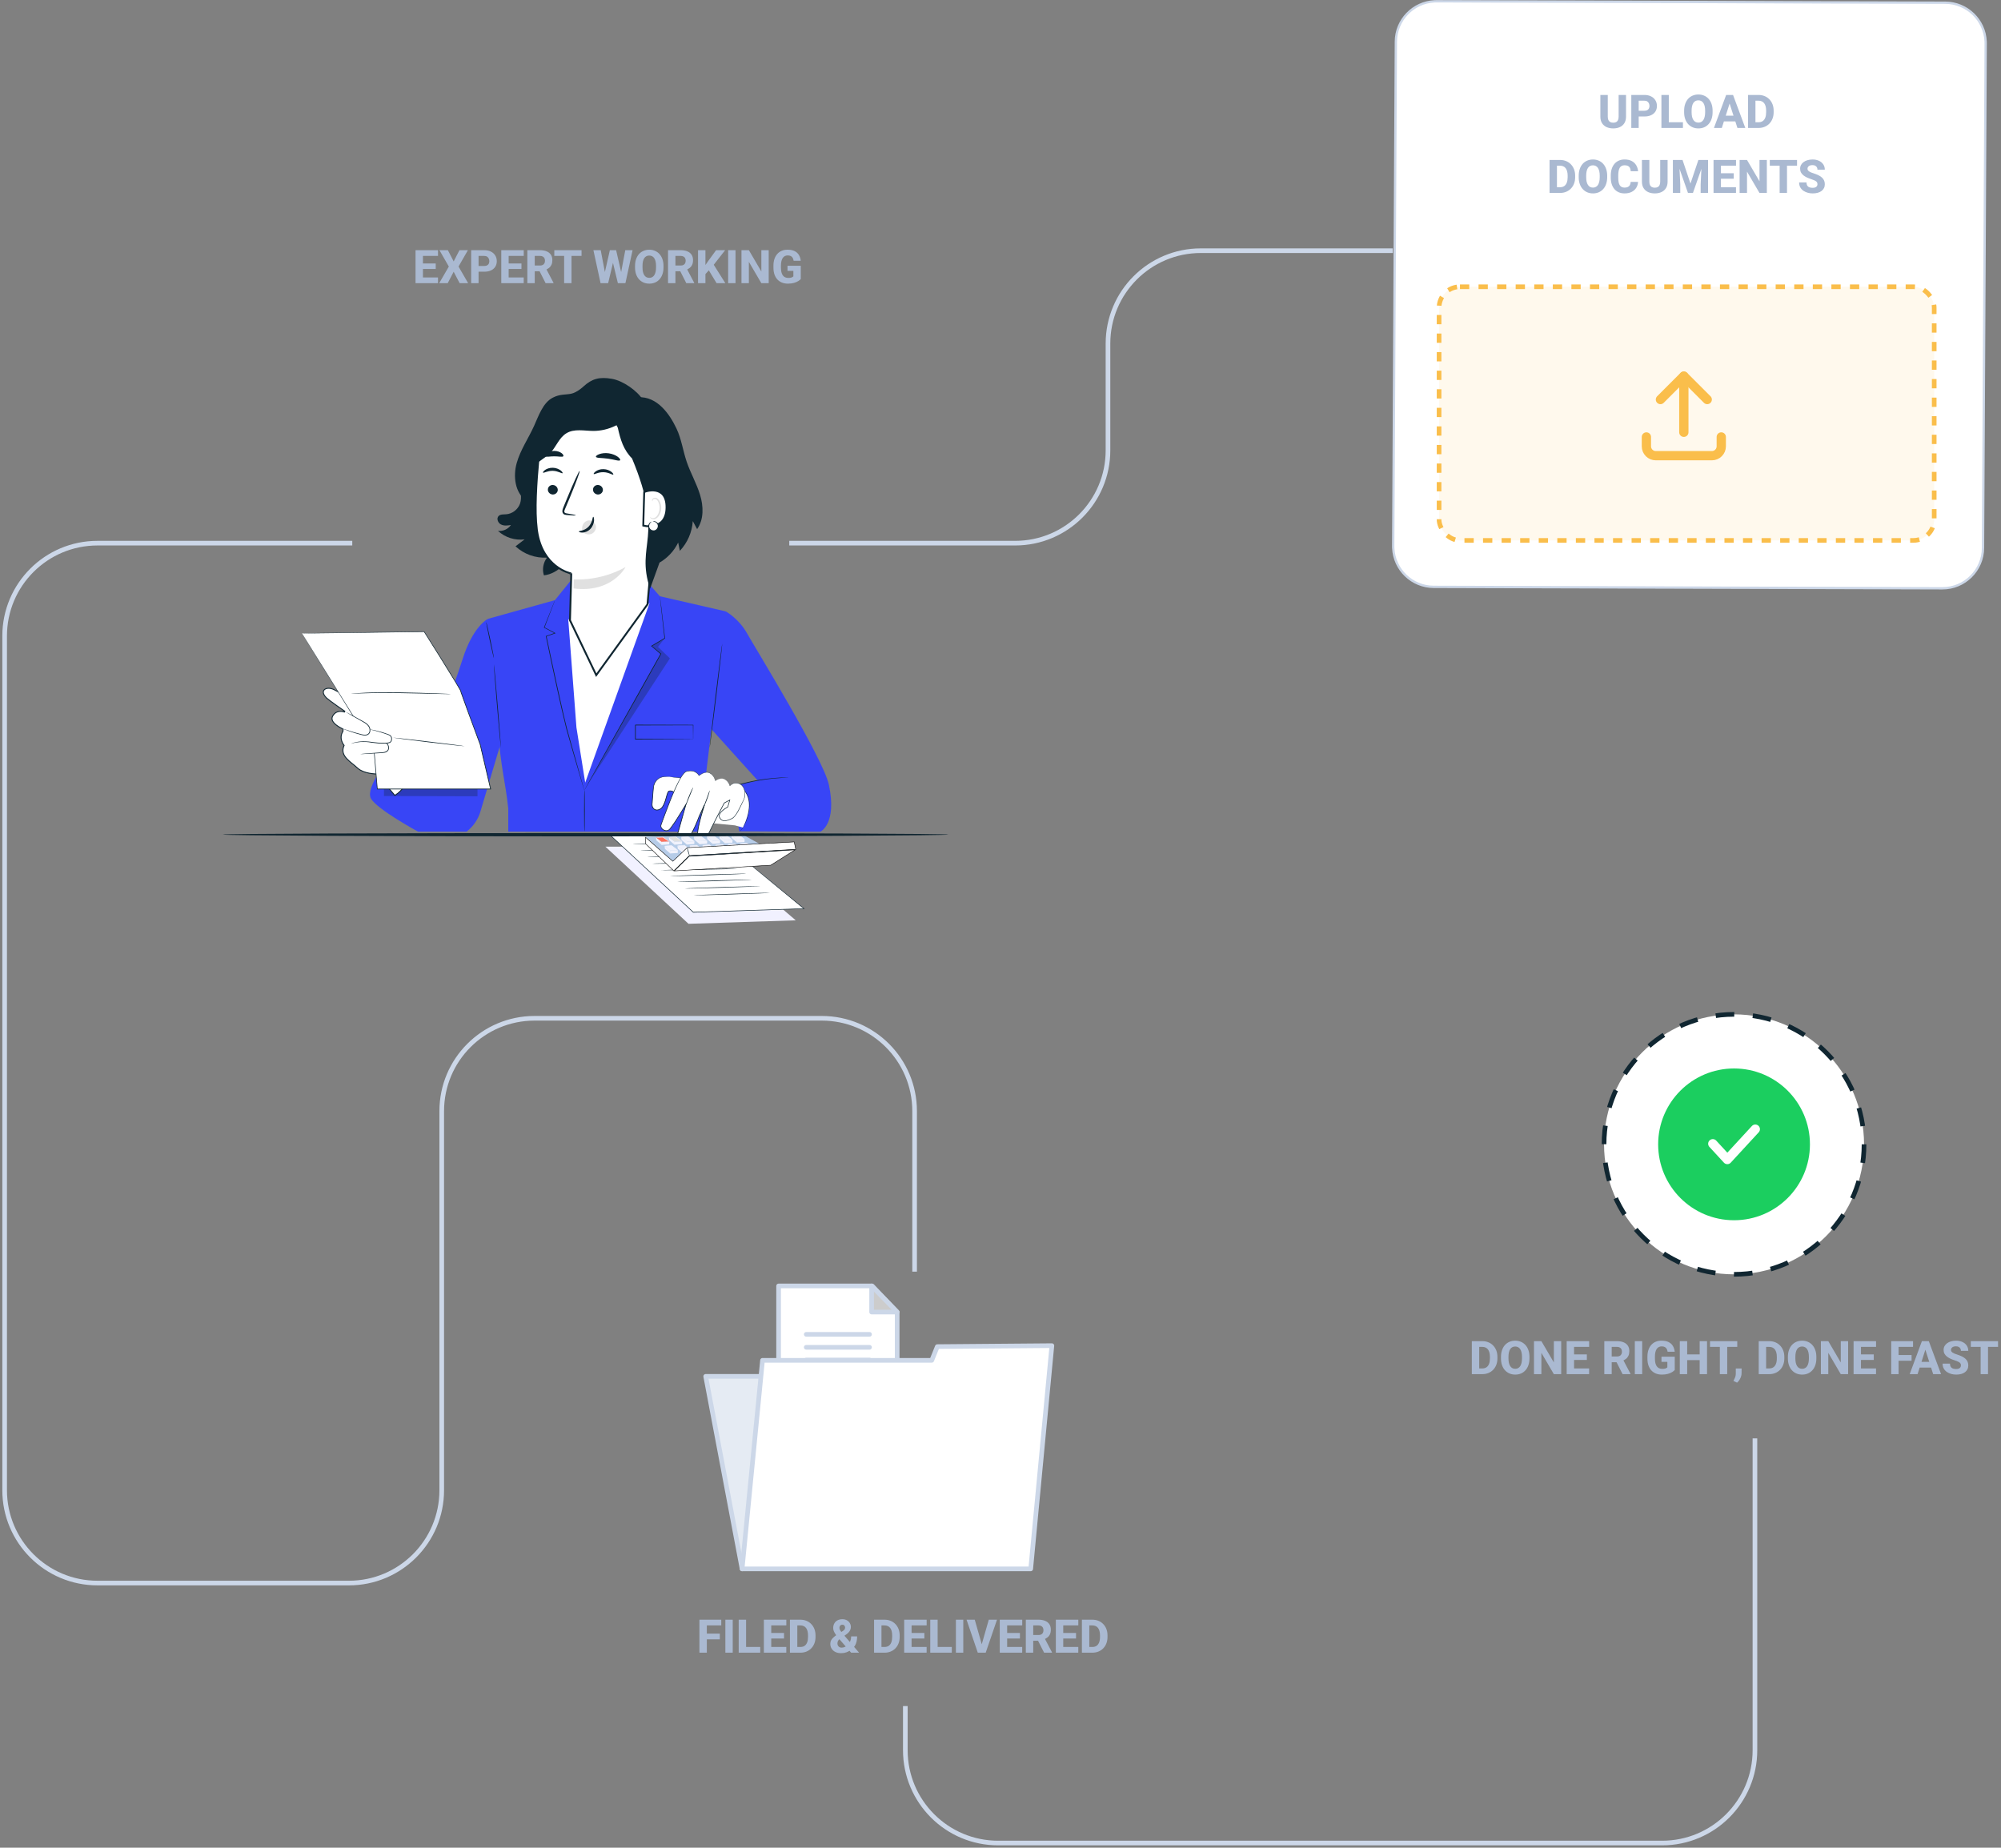 <svg width="431" height="398" viewBox="0 0 431 398" fill="none" xmlns="http://www.w3.org/2000/svg">
<rect x="0" y="0" width="431" height="398" fill="#808080" stroke="none"/>
<path d="M309.434 0.275L418.976 0.584C423.665 0.597 427.482 4.297 427.692 8.929L427.701 9.38L427.128 118.021C427.102 122.845 423.178 126.738 418.354 126.725L308.812 126.416C304.122 126.403 300.307 122.703 300.096 118.071L300.087 117.62L300.659 8.979C300.684 4.306 304.368 0.506 308.984 0.285L309.434 0.275Z" fill="white" stroke="#CCD7E8" stroke-width="0.5"/>
<path d="M348.641 20.453H350.233V25.121C350.233 25.674 350.115 26.14 349.881 26.518C349.65 26.895 349.328 27.18 348.914 27.372C348.501 27.564 348.022 27.66 347.479 27.66C346.932 27.66 346.45 27.564 346.033 27.372C345.62 27.18 345.295 26.895 345.057 26.518C344.823 26.14 344.705 25.674 344.705 25.121V20.453H346.302V25.121C346.302 25.427 346.348 25.678 346.439 25.873C346.533 26.065 346.668 26.207 346.844 26.298C347.02 26.386 347.231 26.43 347.479 26.43C347.726 26.43 347.936 26.386 348.109 26.298C348.284 26.207 348.416 26.065 348.504 25.873C348.595 25.678 348.641 25.427 348.641 25.121V20.453ZM354.173 25.092H352.386V23.856H354.173C354.437 23.856 354.648 23.812 354.808 23.725C354.971 23.637 355.089 23.516 355.164 23.363C355.242 23.207 355.282 23.031 355.282 22.836C355.282 22.634 355.242 22.447 355.164 22.274C355.089 22.099 354.971 21.957 354.808 21.85C354.648 21.742 354.437 21.689 354.173 21.689H352.962V27.562H351.37V20.453H354.173C354.74 20.453 355.225 20.556 355.628 20.761C356.035 20.966 356.346 21.247 356.561 21.605C356.779 21.96 356.888 22.367 356.888 22.826C356.888 23.285 356.779 23.684 356.561 24.023C356.346 24.361 356.035 24.625 355.628 24.814C355.225 24.999 354.74 25.092 354.173 25.092ZM362.493 26.332V27.562H358.905V26.332H362.493ZM359.447 20.453V27.562H357.855V20.453H359.447ZM368.88 23.852V24.169C368.88 24.709 368.805 25.194 368.656 25.624C368.509 26.054 368.299 26.42 368.026 26.723C367.755 27.025 367.433 27.258 367.059 27.421C366.688 27.58 366.276 27.66 365.824 27.66C365.371 27.66 364.958 27.58 364.583 27.421C364.209 27.258 363.883 27.025 363.607 26.723C363.333 26.42 363.122 26.054 362.972 25.624C362.822 25.194 362.747 24.709 362.747 24.169V23.852C362.747 23.311 362.822 22.826 362.972 22.396C363.122 21.963 363.332 21.596 363.602 21.293C363.875 20.99 364.199 20.759 364.574 20.6C364.948 20.437 365.361 20.355 365.814 20.355C366.266 20.355 366.68 20.437 367.054 20.6C367.428 20.759 367.751 20.99 368.021 21.293C368.294 21.596 368.506 21.963 368.656 22.396C368.805 22.826 368.88 23.311 368.88 23.852ZM367.274 24.169V23.842C367.274 23.48 367.241 23.162 367.176 22.885C367.111 22.605 367.017 22.37 366.893 22.182C366.769 21.993 366.616 21.851 366.434 21.757C366.252 21.659 366.045 21.61 365.814 21.61C365.573 21.61 365.363 21.659 365.184 21.757C365.005 21.851 364.853 21.993 364.73 22.182C364.609 22.37 364.517 22.605 364.451 22.885C364.39 23.162 364.359 23.48 364.359 23.842V24.169C364.359 24.527 364.39 24.846 364.451 25.126C364.517 25.403 364.611 25.637 364.735 25.829C364.858 26.021 365.01 26.166 365.189 26.264C365.371 26.361 365.583 26.41 365.824 26.41C366.055 26.41 366.26 26.361 366.439 26.264C366.621 26.166 366.774 26.021 366.898 25.829C367.021 25.637 367.114 25.403 367.176 25.126C367.241 24.846 367.274 24.527 367.274 24.169ZM372.703 21.806L370.867 27.562H369.168L371.8 20.453H372.874L372.703 21.806ZM374.227 27.562L372.386 21.806L372.196 20.453H373.284L375.926 27.562H374.227ZM374.149 24.916V26.146H370.443V24.916H374.149ZM378.768 27.562H377.205L377.215 26.332H378.768C379.123 26.332 379.422 26.251 379.666 26.088C379.91 25.922 380.096 25.678 380.223 25.355C380.35 25.03 380.413 24.634 380.413 24.169V23.842C380.413 23.49 380.378 23.181 380.306 22.914C380.234 22.644 380.129 22.418 379.989 22.235C379.849 22.053 379.674 21.916 379.466 21.825C379.261 21.734 379.025 21.689 378.758 21.689H377.176V20.453H378.758C379.24 20.453 379.679 20.535 380.076 20.697C380.477 20.86 380.822 21.093 381.112 21.395C381.405 21.698 381.631 22.056 381.79 22.47C381.95 22.883 382.03 23.344 382.03 23.852V24.169C382.03 24.674 381.95 25.134 381.79 25.551C381.631 25.964 381.405 26.322 381.112 26.625C380.822 26.924 380.478 27.156 380.081 27.318C379.684 27.481 379.246 27.562 378.768 27.562ZM378.109 20.453V27.562H376.517V20.453H378.109ZM336.014 41.562H334.451L334.461 40.332H336.014C336.369 40.332 336.668 40.251 336.912 40.088C337.157 39.922 337.342 39.678 337.469 39.355C337.596 39.03 337.659 38.634 337.659 38.169V37.842C337.659 37.49 337.624 37.181 337.552 36.914C337.48 36.644 337.375 36.418 337.235 36.235C337.095 36.053 336.921 35.916 336.712 35.825C336.507 35.734 336.271 35.688 336.004 35.688H334.422V34.453H336.004C336.486 34.453 336.925 34.535 337.323 34.697C337.723 34.86 338.068 35.093 338.358 35.395C338.651 35.698 338.877 36.056 339.036 36.47C339.196 36.883 339.276 37.344 339.276 37.852V38.169C339.276 38.673 339.196 39.134 339.036 39.551C338.877 39.964 338.651 40.322 338.358 40.625C338.068 40.925 337.725 41.156 337.327 41.318C336.93 41.481 336.492 41.562 336.014 41.562ZM335.355 34.453V41.562H333.763V34.453H335.355ZM346.175 37.852V38.169C346.175 38.709 346.1 39.194 345.95 39.624C345.804 40.054 345.594 40.42 345.321 40.723C345.05 41.025 344.728 41.258 344.354 41.421C343.983 41.58 343.571 41.66 343.118 41.66C342.666 41.66 342.253 41.58 341.878 41.421C341.504 41.258 341.178 41.025 340.902 40.723C340.628 40.42 340.417 40.054 340.267 39.624C340.117 39.194 340.042 38.709 340.042 38.169V37.852C340.042 37.311 340.117 36.826 340.267 36.397C340.417 35.964 340.627 35.596 340.897 35.293C341.17 34.99 341.494 34.759 341.868 34.6C342.243 34.437 342.656 34.355 343.109 34.355C343.561 34.355 343.975 34.437 344.349 34.6C344.723 34.759 345.046 34.99 345.316 35.293C345.589 35.596 345.801 35.964 345.95 36.397C346.1 36.826 346.175 37.311 346.175 37.852ZM344.569 38.169V37.842C344.569 37.48 344.536 37.161 344.471 36.885C344.406 36.605 344.311 36.37 344.188 36.182C344.064 35.993 343.911 35.851 343.729 35.757C343.546 35.659 343.34 35.61 343.109 35.61C342.868 35.61 342.658 35.659 342.479 35.757C342.3 35.851 342.148 35.993 342.025 36.182C341.904 36.37 341.811 36.605 341.746 36.885C341.685 37.161 341.654 37.48 341.654 37.842V38.169C341.654 38.527 341.685 38.846 341.746 39.126C341.811 39.403 341.906 39.637 342.03 39.829C342.153 40.021 342.305 40.166 342.484 40.264C342.666 40.361 342.878 40.41 343.118 40.41C343.35 40.41 343.555 40.361 343.734 40.264C343.916 40.166 344.069 40.021 344.193 39.829C344.316 39.637 344.409 39.403 344.471 39.126C344.536 38.846 344.569 38.527 344.569 38.169ZM351.239 39.18H352.821C352.795 39.668 352.661 40.099 352.42 40.474C352.183 40.845 351.852 41.136 351.429 41.348C351.006 41.556 350.503 41.66 349.92 41.66C349.455 41.66 349.038 41.58 348.67 41.421C348.302 41.261 347.99 41.033 347.733 40.737C347.479 40.438 347.283 40.078 347.147 39.658C347.013 39.235 346.947 38.758 346.947 38.227V37.793C346.947 37.262 347.017 36.785 347.157 36.362C347.296 35.939 347.497 35.578 347.757 35.278C348.018 34.979 348.33 34.749 348.695 34.59C349.059 34.43 349.466 34.351 349.915 34.351C350.521 34.351 351.032 34.46 351.449 34.678C351.865 34.896 352.187 35.195 352.415 35.576C352.646 35.957 352.785 36.392 352.83 36.88H351.243C351.23 36.603 351.178 36.37 351.087 36.182C350.996 35.99 350.856 35.845 350.667 35.747C350.478 35.649 350.228 35.601 349.915 35.601C349.687 35.601 349.487 35.643 349.315 35.727C349.145 35.812 349.004 35.944 348.89 36.123C348.779 36.302 348.696 36.53 348.641 36.807C348.586 37.08 348.558 37.406 348.558 37.783V38.227C348.558 38.602 348.582 38.926 348.631 39.199C348.68 39.473 348.758 39.699 348.865 39.878C348.976 40.057 349.118 40.19 349.29 40.278C349.463 40.366 349.673 40.41 349.92 40.41C350.203 40.41 350.439 40.366 350.628 40.278C350.817 40.187 350.962 40.05 351.063 39.868C351.164 39.686 351.222 39.456 351.239 39.18ZM357.596 34.453H359.188V39.121C359.188 39.675 359.071 40.14 358.836 40.518C358.605 40.895 358.283 41.18 357.869 41.372C357.456 41.564 356.977 41.66 356.434 41.66C355.887 41.66 355.405 41.564 354.989 41.372C354.575 41.18 354.25 40.895 354.012 40.518C353.778 40.14 353.66 39.675 353.66 39.121V34.453H355.257V39.121C355.257 39.427 355.303 39.678 355.394 39.873C355.488 40.065 355.623 40.207 355.799 40.298C355.975 40.386 356.186 40.43 356.434 40.43C356.681 40.43 356.891 40.386 357.064 40.298C357.24 40.207 357.371 40.065 357.459 39.873C357.55 39.678 357.596 39.427 357.596 39.121V34.453ZM361.087 34.453H362.406L364.115 39.536L365.819 34.453H367.137L364.647 41.562H363.577L361.087 34.453ZM360.325 34.453H361.668L361.917 39.722V41.562H360.325V34.453ZM366.556 34.453H367.904V41.562H366.307V39.722L366.556 34.453ZM373.919 40.332V41.562H370.135V40.332H373.919ZM370.677 34.453V41.562H369.085V34.453H370.677ZM373.431 37.315V38.506H370.135V37.315H373.431ZM373.924 34.453V35.688H370.135V34.453H373.924ZM380.565 34.453V41.562H378.978L376.292 36.968V41.562H374.7V34.453H376.292L378.983 39.048V34.453H380.565ZM384.906 34.453V41.562H383.319V34.453H384.906ZM387.069 34.453V35.688H381.199V34.453H387.069ZM391.463 39.688C391.463 39.567 391.445 39.46 391.409 39.365C391.374 39.268 391.309 39.178 391.214 39.097C391.12 39.015 390.986 38.934 390.814 38.852C390.641 38.768 390.415 38.682 390.135 38.594C389.816 38.49 389.512 38.372 389.222 38.242C388.935 38.109 388.68 37.954 388.455 37.778C388.231 37.602 388.053 37.398 387.923 37.163C387.796 36.929 387.733 36.655 387.733 36.343C387.733 36.04 387.799 35.767 387.933 35.523C388.066 35.278 388.254 35.07 388.494 34.898C388.735 34.722 389.018 34.588 389.344 34.497C389.67 34.403 390.028 34.355 390.418 34.355C390.939 34.355 391.396 34.448 391.79 34.634C392.187 34.816 392.497 35.073 392.718 35.405C392.939 35.734 393.05 36.117 393.05 36.553H391.468C391.468 36.361 391.427 36.191 391.346 36.045C391.268 35.895 391.147 35.778 390.985 35.693C390.825 35.609 390.625 35.566 390.384 35.566C390.15 35.566 389.953 35.602 389.793 35.674C389.637 35.742 389.518 35.837 389.437 35.957C389.359 36.078 389.32 36.209 389.32 36.352C389.32 36.467 389.349 36.571 389.407 36.665C389.469 36.756 389.557 36.842 389.671 36.924C389.788 37.002 389.932 37.077 390.101 37.148C390.27 37.22 390.464 37.288 390.682 37.353C391.063 37.474 391.4 37.607 391.693 37.754C391.989 37.9 392.238 38.066 392.44 38.252C392.642 38.438 392.793 38.648 392.894 38.882C392.998 39.116 393.05 39.382 393.05 39.678C393.05 39.993 392.988 40.273 392.865 40.518C392.744 40.762 392.568 40.97 392.337 41.143C392.109 41.312 391.836 41.44 391.517 41.528C391.198 41.616 390.841 41.66 390.448 41.66C390.089 41.66 389.736 41.615 389.388 41.523C389.04 41.429 388.724 41.286 388.441 41.094C388.161 40.902 387.936 40.658 387.767 40.361C387.601 40.062 387.518 39.707 387.518 39.297H389.11C389.11 39.512 389.141 39.694 389.202 39.844C389.264 39.99 389.352 40.109 389.466 40.2C389.583 40.291 389.725 40.356 389.891 40.395C390.057 40.435 390.242 40.454 390.448 40.454C390.685 40.454 390.877 40.422 391.024 40.356C391.173 40.288 391.284 40.195 391.356 40.078C391.427 39.961 391.463 39.831 391.463 39.688Z" fill="#AAB9D1"/>
<rect x="309.965" y="61.77" width="106.648" height="54.638" rx="4.5" fill="#FABE4B" fill-opacity="0.1" stroke="#FABE4B" stroke-dasharray="2 2"/>
<g clip-path="url(#clip0_6183_14937)">
<path d="M354.621 94.125V96.141C354.621 96.675 354.833 97.188 355.212 97.566C355.59 97.944 356.102 98.157 356.637 98.157H368.732C369.267 98.157 369.78 97.944 370.158 97.566C370.536 97.188 370.748 96.675 370.748 96.141V94.125" stroke="#FABE4B" stroke-width="2" stroke-linecap="round" stroke-linejoin="round"/>
<path d="M357.645 86.063L362.684 81.023L367.724 86.063" stroke="#FABE4B" stroke-width="2" stroke-linecap="round" stroke-linejoin="round"/>
<path d="M362.686 81.023V93.119" stroke="#FABE4B" stroke-width="2" stroke-linecap="round" stroke-linejoin="round"/>
</g>
<path d="M75.876 117L21 117C9.954 117 1 125.954 1 137L1 264.429L1 321C1 332.046 9.954 341 21 341L75.146 341C86.192 341 95.146 332.046 95.146 321L95.146 239.345C95.146 228.3 104.1 219.345 115.146 219.345L177 219.345C188.046 219.345 197 228.3 197 239.345L197 273.922" stroke="#CCD7E8"/>
<path d="M170 117H218.652C229.697 117 238.652 108.046 238.652 97V79.345V74C238.652 62.954 247.606 54 258.652 54H300" stroke="#CCD7E8"/>
<path d="M378 309.836V377.002C378 388.048 369.046 397.002 358 397.002H215C203.954 397.002 195 388.048 195 377.002V367.5" stroke="#CCD7E8"/>
<path d="M319.271 296H317.709L317.719 294.77H319.271C319.626 294.77 319.926 294.688 320.17 294.525C320.414 294.359 320.6 294.115 320.727 293.793C320.854 293.467 320.917 293.072 320.917 292.606V292.279C320.917 291.928 320.881 291.618 320.81 291.352C320.738 291.081 320.632 290.855 320.492 290.673C320.352 290.491 320.178 290.354 319.97 290.263C319.765 290.172 319.529 290.126 319.262 290.126H317.68V288.891H319.262C319.743 288.891 320.183 288.972 320.58 289.135C320.98 289.298 321.326 289.53 321.615 289.833C321.908 290.136 322.134 290.494 322.294 290.907C322.453 291.321 322.533 291.781 322.533 292.289V292.606C322.533 293.111 322.453 293.572 322.294 293.988C322.134 294.402 321.908 294.76 321.615 295.062C321.326 295.362 320.982 295.593 320.585 295.756C320.188 295.919 319.75 296 319.271 296ZM318.612 288.891V296H317.021V288.891H318.612ZM329.433 292.289V292.606C329.433 293.147 329.358 293.632 329.208 294.062C329.062 294.491 328.852 294.857 328.578 295.16C328.308 295.463 327.986 295.696 327.611 295.858C327.24 296.018 326.828 296.098 326.376 296.098C325.924 296.098 325.51 296.018 325.136 295.858C324.761 295.696 324.436 295.463 324.159 295.16C323.886 294.857 323.674 294.491 323.524 294.062C323.375 293.632 323.3 293.147 323.3 292.606V292.289C323.3 291.749 323.375 291.264 323.524 290.834C323.674 290.401 323.884 290.033 324.154 289.73C324.428 289.428 324.752 289.197 325.126 289.037C325.5 288.874 325.914 288.793 326.366 288.793C326.819 288.793 327.232 288.874 327.606 289.037C327.981 289.197 328.303 289.428 328.573 289.73C328.847 290.033 329.058 290.401 329.208 290.834C329.358 291.264 329.433 291.749 329.433 292.289ZM327.826 292.606V292.279C327.826 291.918 327.794 291.599 327.729 291.322C327.663 291.042 327.569 290.808 327.445 290.619C327.322 290.43 327.169 290.289 326.986 290.194C326.804 290.097 326.597 290.048 326.366 290.048C326.125 290.048 325.915 290.097 325.736 290.194C325.557 290.289 325.406 290.43 325.282 290.619C325.162 290.808 325.069 291.042 325.004 291.322C324.942 291.599 324.911 291.918 324.911 292.279V292.606C324.911 292.965 324.942 293.284 325.004 293.563C325.069 293.84 325.163 294.075 325.287 294.267C325.411 294.459 325.562 294.604 325.741 294.701C325.924 294.799 326.135 294.848 326.376 294.848C326.607 294.848 326.812 294.799 326.991 294.701C327.174 294.604 327.326 294.459 327.45 294.267C327.574 294.075 327.667 293.84 327.729 293.563C327.794 293.284 327.826 292.965 327.826 292.606ZM336.273 288.891V296H334.687L332.001 291.405V296H330.409V288.891H332.001L334.691 293.485V288.891H336.273ZM342.284 294.77V296H338.5V294.77H342.284ZM339.042 288.891V296H337.45V288.891H339.042ZM341.796 291.752V292.943H338.5V291.752H341.796ZM342.289 288.891V290.126H338.5V288.891H342.289ZM345.556 288.891H348.285C348.829 288.891 349.299 288.972 349.696 289.135C350.097 289.298 350.404 289.538 350.619 289.857C350.834 290.176 350.941 290.57 350.941 291.039C350.941 291.43 350.878 291.762 350.751 292.035C350.624 292.309 350.445 292.535 350.214 292.714C349.986 292.893 349.719 293.038 349.413 293.148L348.896 293.432H346.571L346.562 292.196H348.29C348.528 292.196 348.725 292.154 348.881 292.069C349.037 291.985 349.154 291.866 349.232 291.713C349.314 291.557 349.354 291.374 349.354 291.166C349.354 290.951 349.314 290.766 349.232 290.609C349.151 290.453 349.031 290.334 348.871 290.253C348.715 290.168 348.52 290.126 348.285 290.126H347.147V296H345.556V288.891ZM349.491 296L347.895 292.841L349.574 292.836L351.195 295.927V296H349.491ZM353.715 288.891V296H352.128V288.891H353.715ZM360.727 292.245V295.111C360.609 295.245 360.43 295.388 360.189 295.541C359.952 295.694 359.647 295.826 359.276 295.937C358.905 296.044 358.463 296.098 357.948 296.098C357.483 296.098 357.06 296.023 356.679 295.873C356.298 295.72 355.971 295.497 355.697 295.204C355.424 294.908 355.212 294.547 355.062 294.12C354.916 293.694 354.843 293.205 354.843 292.655V292.235C354.843 291.685 354.916 291.197 355.062 290.771C355.209 290.344 355.416 289.984 355.683 289.691C355.95 289.395 356.267 289.171 356.635 289.018C357.003 288.865 357.41 288.788 357.855 288.788C358.49 288.788 359.009 288.891 359.413 289.096C359.817 289.298 360.123 289.577 360.331 289.936C360.543 290.294 360.673 290.705 360.722 291.171H359.188C359.156 290.933 359.091 290.728 358.993 290.556C358.899 290.383 358.764 290.251 358.588 290.16C358.412 290.066 358.184 290.019 357.904 290.019C357.68 290.019 357.476 290.066 357.294 290.16C357.115 290.251 356.964 290.39 356.84 290.575C356.716 290.761 356.622 290.992 356.557 291.269C356.492 291.542 356.459 291.861 356.459 292.226V292.655C356.459 293.02 356.492 293.34 356.557 293.617C356.625 293.894 356.724 294.125 356.854 294.311C356.985 294.493 357.149 294.631 357.348 294.726C357.549 294.82 357.784 294.867 358.051 294.867C358.259 294.867 358.435 294.851 358.578 294.818C358.721 294.783 358.839 294.739 358.93 294.687C359.021 294.631 359.089 294.581 359.135 294.535V293.354H357.87V292.245H360.727ZM366.586 291.752V292.982H362.904V291.752H366.586ZM363.407 288.891V296H361.815V288.891H363.407ZM367.685 288.891V296H366.098V288.891H367.685ZM372.03 288.891V296H370.443V288.891H372.03ZM374.193 288.891V290.126H368.324V288.891H374.193ZM375.131 294.784L375.121 295.78C375.121 296.158 375.028 296.534 374.843 296.908C374.657 297.286 374.424 297.595 374.145 297.836L373.363 297.45C373.438 297.3 373.515 297.149 373.593 296.996C373.674 296.846 373.741 296.68 373.793 296.498C373.848 296.316 373.876 296.103 373.876 295.858V294.784H375.131ZM381.068 296H379.506L379.516 294.77H381.068C381.423 294.77 381.723 294.688 381.967 294.525C382.211 294.359 382.396 294.115 382.523 293.793C382.65 293.467 382.714 293.072 382.714 292.606V292.279C382.714 291.928 382.678 291.618 382.606 291.352C382.535 291.081 382.429 290.855 382.289 290.673C382.149 290.491 381.975 290.354 381.767 290.263C381.562 290.172 381.326 290.126 381.059 290.126H379.477V288.891H381.059C381.54 288.891 381.98 288.972 382.377 289.135C382.777 289.298 383.122 289.53 383.412 289.833C383.705 290.136 383.931 290.494 384.091 290.907C384.25 291.321 384.33 291.781 384.33 292.289V292.606C384.33 293.111 384.25 293.572 384.091 293.988C383.931 294.402 383.705 294.76 383.412 295.062C383.122 295.362 382.779 295.593 382.382 295.756C381.985 295.919 381.547 296 381.068 296ZM380.409 288.891V296H378.817V288.891H380.409ZM391.229 292.289V292.606C391.229 293.147 391.155 293.632 391.005 294.062C390.858 294.491 390.648 294.857 390.375 295.16C390.105 295.463 389.783 295.696 389.408 295.858C389.037 296.018 388.625 296.098 388.173 296.098C387.72 296.098 387.307 296.018 386.933 295.858C386.558 295.696 386.233 295.463 385.956 295.16C385.683 294.857 385.471 294.491 385.321 294.062C385.172 293.632 385.097 293.147 385.097 292.606V292.289C385.097 291.749 385.172 291.264 385.321 290.834C385.471 290.401 385.681 290.033 385.951 289.73C386.225 289.428 386.549 289.197 386.923 289.037C387.297 288.874 387.711 288.793 388.163 288.793C388.616 288.793 389.029 288.874 389.403 289.037C389.778 289.197 390.1 289.428 390.37 289.73C390.644 290.033 390.855 290.401 391.005 290.834C391.155 291.264 391.229 291.749 391.229 292.289ZM389.623 292.606V292.279C389.623 291.918 389.59 291.599 389.525 291.322C389.46 291.042 389.366 290.808 389.242 290.619C389.118 290.43 388.965 290.289 388.783 290.194C388.601 290.097 388.394 290.048 388.163 290.048C387.922 290.048 387.712 290.097 387.533 290.194C387.354 290.289 387.203 290.43 387.079 290.619C386.959 290.808 386.866 291.042 386.801 291.322C386.739 291.599 386.708 291.918 386.708 292.279V292.606C386.708 292.965 386.739 293.284 386.801 293.563C386.866 293.84 386.96 294.075 387.084 294.267C387.208 294.459 387.359 294.604 387.538 294.701C387.72 294.799 387.932 294.848 388.173 294.848C388.404 294.848 388.609 294.799 388.788 294.701C388.97 294.604 389.123 294.459 389.247 294.267C389.371 294.075 389.464 293.84 389.525 293.563C389.59 293.284 389.623 292.965 389.623 292.606ZM398.07 288.891V296H396.483L393.798 291.405V296H392.206V288.891H393.798L396.488 293.485V288.891H398.07ZM404.081 294.77V296H400.297V294.77H404.081ZM400.839 288.891V296H399.247V288.891H400.839ZM403.593 291.752V292.943H400.297V291.752H403.593ZM404.086 288.891V290.126H400.297V288.891H404.086ZM408.944 288.891V296H407.353V288.891H408.944ZM411.742 291.889V293.119H408.5V291.889H411.742ZM412.055 288.891V290.126H408.5V288.891H412.055ZM414.867 290.243L413.031 296H411.332L413.964 288.891H415.038L414.867 290.243ZM416.391 296L414.55 290.243L414.359 288.891H415.448L418.09 296H416.391ZM416.312 293.354V294.584H412.606V293.354H416.312ZM422.367 294.125C422.367 294.005 422.349 293.897 422.313 293.803C422.278 293.705 422.213 293.616 422.118 293.534C422.024 293.453 421.89 293.371 421.718 293.29C421.545 293.205 421.319 293.119 421.039 293.031C420.72 292.927 420.416 292.81 420.126 292.68C419.84 292.546 419.584 292.392 419.359 292.216C419.135 292.04 418.957 291.835 418.827 291.601C418.7 291.366 418.637 291.093 418.637 290.78C418.637 290.478 418.703 290.204 418.837 289.96C418.97 289.716 419.158 289.507 419.398 289.335C419.639 289.159 419.923 289.026 420.248 288.935C420.574 288.84 420.932 288.793 421.322 288.793C421.843 288.793 422.3 288.886 422.694 289.071C423.091 289.254 423.401 289.511 423.622 289.843C423.843 290.172 423.954 290.554 423.954 290.99H422.372C422.372 290.798 422.331 290.629 422.25 290.482C422.172 290.333 422.051 290.215 421.889 290.131C421.729 290.046 421.529 290.004 421.288 290.004C421.054 290.004 420.857 290.04 420.697 290.111C420.541 290.18 420.422 290.274 420.341 290.395C420.263 290.515 420.224 290.647 420.224 290.79C420.224 290.904 420.253 291.008 420.312 291.103C420.373 291.194 420.461 291.28 420.575 291.361C420.692 291.439 420.836 291.514 421.005 291.586C421.174 291.658 421.368 291.726 421.586 291.791C421.967 291.911 422.304 292.045 422.597 292.191C422.893 292.338 423.142 292.504 423.344 292.689C423.546 292.875 423.697 293.085 423.798 293.319C423.902 293.554 423.954 293.819 423.954 294.115C423.954 294.431 423.892 294.711 423.769 294.955C423.648 295.199 423.472 295.408 423.241 295.58C423.013 295.749 422.74 295.878 422.421 295.966C422.102 296.054 421.745 296.098 421.352 296.098C420.993 296.098 420.64 296.052 420.292 295.961C419.944 295.867 419.628 295.723 419.345 295.531C419.065 295.339 418.84 295.095 418.671 294.799C418.505 294.499 418.422 294.145 418.422 293.734H420.014C420.014 293.949 420.045 294.132 420.106 294.281C420.168 294.428 420.256 294.547 420.37 294.638C420.487 294.729 420.629 294.794 420.795 294.833C420.961 294.872 421.146 294.892 421.352 294.892C421.589 294.892 421.781 294.859 421.928 294.794C422.077 294.726 422.188 294.633 422.26 294.516C422.331 294.398 422.367 294.268 422.367 294.125ZM428.202 288.891V296H426.615V288.891H428.202ZM430.365 288.891V290.126H424.496V288.891H430.365Z" fill="#AAB9D1"/>
<path d="M152.244 348.891V356H150.652V348.891H152.244ZM155.042 351.889V353.119H151.8V351.889H155.042ZM155.354 348.891V350.126H151.8V348.891H155.354ZM157.825 348.891V356H156.238V348.891H157.825ZM163.748 354.77V356H160.159V354.77H163.748ZM160.701 348.891V356H159.109V348.891H160.701ZM169.363 354.77V356H165.579V354.77H169.363ZM166.121 348.891V356H164.529V348.891H166.121ZM168.875 351.752V352.943H165.579V351.752H168.875ZM169.368 348.891V350.126H165.579V348.891H169.368ZM172.396 356H170.833L170.843 354.77H172.396C172.75 354.77 173.05 354.688 173.294 354.525C173.538 354.359 173.724 354.115 173.851 353.793C173.978 353.467 174.041 353.072 174.041 352.606V352.279C174.041 351.928 174.005 351.618 173.934 351.352C173.862 351.081 173.756 350.855 173.616 350.673C173.476 350.491 173.302 350.354 173.094 350.263C172.889 350.172 172.653 350.126 172.386 350.126H170.804V348.891H172.386C172.868 348.891 173.307 348.972 173.704 349.135C174.104 349.298 174.45 349.53 174.739 349.833C175.032 350.136 175.258 350.494 175.418 350.907C175.577 351.321 175.657 351.781 175.657 352.289V352.606C175.657 353.111 175.577 353.572 175.418 353.988C175.258 354.402 175.032 354.76 174.739 355.062C174.45 355.362 174.106 355.593 173.709 355.756C173.312 355.919 172.874 356 172.396 356ZM171.736 348.891V356H170.145V348.891H171.736ZM180.115 352.23L181.556 351.317C181.757 351.187 181.886 351.062 181.941 350.941C182 350.821 182.029 350.694 182.029 350.561C182.029 350.417 181.977 350.284 181.873 350.16C181.769 350.036 181.622 349.975 181.434 349.975C181.297 349.975 181.181 350.006 181.087 350.067C180.996 350.129 180.926 350.212 180.877 350.316C180.831 350.417 180.809 350.53 180.809 350.653C180.809 350.8 180.848 350.95 180.926 351.103C181.007 351.252 181.115 351.41 181.248 351.576C181.382 351.742 181.531 351.924 181.697 352.123L185.042 356H183.328L180.599 352.87C180.371 352.584 180.172 352.32 180.003 352.079C179.834 351.838 179.702 351.605 179.607 351.381C179.513 351.153 179.466 350.919 179.466 350.678C179.466 350.303 179.547 349.975 179.71 349.691C179.873 349.408 180.101 349.187 180.394 349.027C180.69 348.868 181.038 348.788 181.438 348.788C181.813 348.788 182.137 348.865 182.41 349.018C182.684 349.171 182.895 349.374 183.045 349.628C183.195 349.882 183.27 350.16 183.27 350.463C183.27 350.681 183.229 350.886 183.147 351.078C183.066 351.267 182.954 351.441 182.811 351.601C182.671 351.757 182.509 351.9 182.327 352.03L180.73 353.158C180.636 353.253 180.563 353.347 180.511 353.441C180.462 353.536 180.428 353.629 180.408 353.72C180.389 353.811 180.379 353.904 180.379 353.998C180.379 354.177 180.416 354.337 180.491 354.477C180.566 354.613 180.67 354.721 180.804 354.799C180.937 354.877 181.089 354.916 181.258 354.916C181.521 354.916 181.777 354.857 182.024 354.74C182.275 354.623 182.498 354.457 182.693 354.242C182.889 354.027 183.043 353.772 183.157 353.476C183.274 353.176 183.333 352.847 183.333 352.489H184.622C184.622 352.864 184.585 353.22 184.51 353.559C184.435 353.894 184.314 354.205 184.148 354.491C183.982 354.774 183.759 355.025 183.479 355.243C183.463 355.256 183.434 355.277 183.392 355.307C183.353 355.336 183.323 355.357 183.304 355.37C182.978 355.618 182.646 355.801 182.308 355.922C181.972 356.042 181.59 356.103 181.16 356.103C180.685 356.103 180.273 356.016 179.925 355.844C179.58 355.671 179.313 355.434 179.124 355.131C178.935 354.828 178.841 354.481 178.841 354.091C178.841 353.811 178.895 353.567 179.002 353.358C179.113 353.147 179.264 352.951 179.456 352.772C179.648 352.59 179.868 352.41 180.115 352.23ZM190.521 356H188.958L188.968 354.77H190.521C190.875 354.77 191.175 354.688 191.419 354.525C191.663 354.359 191.849 354.115 191.976 353.793C192.103 353.467 192.166 353.072 192.166 352.606V352.279C192.166 351.928 192.13 351.618 192.059 351.352C191.987 351.081 191.881 350.855 191.741 350.673C191.601 350.491 191.427 350.354 191.219 350.263C191.014 350.172 190.778 350.126 190.511 350.126H188.929V348.891H190.511C190.993 348.891 191.432 348.972 191.829 349.135C192.229 349.298 192.575 349.53 192.864 349.833C193.157 350.136 193.383 350.494 193.543 350.907C193.702 351.321 193.782 351.781 193.782 352.289V352.606C193.782 353.111 193.702 353.572 193.543 353.988C193.383 354.402 193.157 354.76 192.864 355.062C192.575 355.362 192.231 355.593 191.834 355.756C191.437 355.919 190.999 356 190.521 356ZM189.861 348.891V356H188.27V348.891H189.861ZM199.588 354.77V356H195.804V354.77H199.588ZM196.346 348.891V356H194.754V348.891H196.346ZM199.1 351.752V352.943H195.804V351.752H199.1ZM199.593 348.891V350.126H195.804V348.891H199.593ZM205.008 354.77V356H201.419V354.77H205.008ZM201.961 348.891V356H200.369V348.891H201.961ZM207.483 348.891V356H205.896V348.891H207.483ZM211.395 354.423L212.977 348.891H214.749L212.312 356H211.155L211.395 354.423ZM209.954 348.891L211.531 354.423L211.78 356H210.608L208.187 348.891H209.954ZM220.174 354.77V356H216.39V354.77H220.174ZM216.932 348.891V356H215.34V348.891H216.932ZM219.686 351.752V352.943H216.39V351.752H219.686ZM220.179 348.891V350.126H216.39V348.891H220.179ZM220.955 348.891H223.685C224.228 348.891 224.699 348.972 225.096 349.135C225.496 349.298 225.804 349.538 226.019 349.857C226.233 350.176 226.341 350.57 226.341 351.039C226.341 351.43 226.277 351.762 226.15 352.035C226.023 352.309 225.844 352.535 225.613 352.714C225.385 352.893 225.118 353.038 224.812 353.148L224.295 353.432H221.971L221.961 352.196H223.689C223.927 352.196 224.124 352.154 224.28 352.069C224.437 351.985 224.554 351.866 224.632 351.713C224.713 351.557 224.754 351.374 224.754 351.166C224.754 350.951 224.713 350.766 224.632 350.609C224.55 350.453 224.43 350.334 224.271 350.253C224.114 350.168 223.919 350.126 223.685 350.126H222.547V356H220.955V348.891ZM224.891 356L223.294 352.841L224.974 352.836L226.595 355.927V356H224.891ZM232.254 354.77V356H228.47V354.77H232.254ZM229.012 348.891V356H227.42V348.891H229.012ZM231.766 351.752V352.943H228.47V351.752H231.766ZM232.259 348.891V350.126H228.47V348.891H232.259ZM235.286 356H233.724L233.733 354.77H235.286C235.641 354.77 235.94 354.688 236.185 354.525C236.429 354.359 236.614 354.115 236.741 353.793C236.868 353.467 236.932 353.072 236.932 352.606V352.279C236.932 351.928 236.896 351.618 236.824 351.352C236.753 351.081 236.647 350.855 236.507 350.673C236.367 350.491 236.193 350.354 235.984 350.263C235.779 350.172 235.543 350.126 235.276 350.126H233.694V348.891H235.276C235.758 348.891 236.198 348.972 236.595 349.135C236.995 349.298 237.34 349.53 237.63 349.833C237.923 350.136 238.149 350.494 238.309 350.907C238.468 351.321 238.548 351.781 238.548 352.289V352.606C238.548 353.111 238.468 353.572 238.309 353.988C238.149 354.402 237.923 354.76 237.63 355.062C237.34 355.362 236.997 355.593 236.6 355.756C236.202 355.919 235.765 356 235.286 356ZM234.627 348.891V356H233.035V348.891H234.627Z" fill="#AAB9D1"/>
<path d="M123.007 124.973L119.527 129.277L105.068 133.312L107.228 156.68C107.888 165.829 108.833 168.079 109.478 174.169V179.133H150.575L156.304 131.692L142.13 128.437L139.086 124.973H123.007Z" fill="#3845F6"/>
<path d="M122.391 133.304L124.16 156.702L126.05 168.581L139.939 129.824L128.735 143.098L122.391 133.304Z" fill="white"/>
<path d="M125.857 170.269C125.847 170.269 125.862 170.229 125.902 170.149C125.952 170.069 126.012 169.964 126.081 169.834C126.246 169.534 126.471 169.114 126.756 168.574C127.356 167.494 128.226 165.934 129.291 164.015C131.451 160.16 134.421 154.835 137.706 148.971C139.325 146.076 140.87 143.316 142.28 140.812L142.295 140.901C141.605 140.322 140.94 139.757 140.3 139.207L140.225 139.147L140.315 139.102C141.32 138.517 142.265 137.947 143.15 137.422L143.12 137.482C142.82 134.722 142.565 132.457 142.385 130.882C142.295 130.102 142.235 129.502 142.19 129.067C142.17 128.867 142.155 128.712 142.145 128.602C142.13 128.497 142.13 128.438 142.13 128.438C142.13 128.438 142.145 128.497 142.16 128.602C142.18 128.712 142.2 128.867 142.22 129.067C142.28 129.487 142.355 130.102 142.46 130.882C142.64 132.457 142.91 134.707 143.24 137.467L143.255 137.512L143.225 137.527C142.34 138.052 141.38 138.622 140.39 139.222V139.117C141.03 139.647 141.695 140.202 142.385 140.782L142.445 140.827L142.415 140.871C141.005 143.391 139.46 146.151 137.841 149.046C134.541 154.91 131.556 160.22 129.396 164.06C128.301 165.979 127.431 167.524 126.816 168.604C126.516 169.144 126.276 169.549 126.111 169.849C126.032 169.979 125.967 170.084 125.917 170.164C125.877 170.234 125.857 170.269 125.857 170.269Z" fill="#102631"/>
<path d="M125.856 170.269C125.846 170.269 125.831 170.234 125.811 170.164C125.781 170.074 125.746 169.964 125.706 169.834C125.616 169.534 125.491 169.114 125.331 168.574C125.001 167.464 124.551 165.874 123.966 163.925C123.411 161.96 122.706 159.635 121.986 157.025C121.326 154.4 120.681 151.506 120.006 148.461C119.091 144.276 118.266 140.376 117.576 137.062L117.561 137.002L117.621 136.987C118.281 136.757 118.911 136.537 119.511 136.327V136.432C118.681 135.992 117.911 135.587 117.201 135.217L117.156 135.187L117.171 135.142C117.906 133.327 118.476 131.857 118.896 130.837C119.096 130.337 119.251 129.952 119.361 129.682C119.411 129.552 119.451 129.452 119.481 129.382C119.511 129.312 119.526 129.277 119.526 129.277C119.536 129.277 119.526 129.312 119.496 129.382C119.476 129.462 119.441 129.567 119.391 129.697C119.281 129.967 119.131 130.357 118.941 130.867C118.551 131.887 117.981 133.357 117.276 135.187L117.246 135.112C117.956 135.482 118.726 135.887 119.556 136.327L119.691 136.387L119.556 136.447C118.956 136.657 118.326 136.877 117.666 137.107L117.711 137.032C118.416 140.346 119.241 144.246 120.156 148.416C120.831 151.461 121.476 154.37 122.136 156.98C122.841 159.59 123.531 161.93 124.086 163.895C124.626 165.859 125.076 167.449 125.391 168.559C125.541 169.099 125.656 169.519 125.736 169.819C125.776 169.959 125.806 170.069 125.826 170.149C125.846 170.229 125.856 170.269 125.856 170.269Z" fill="#102631"/>
<path d="M105.067 133.316C105.067 133.316 101.888 134.861 99.638 141.986C98.018 147.175 91.388 165.024 91.388 165.024L84.054 162.879C84.054 162.879 78.655 169.613 79.87 171.953C81.099 174.293 90.039 179.138 90.039 179.138H100.493C101.933 178.043 102.983 176.513 103.493 174.773L109.477 154.63L105.067 133.316Z" fill="#3845F6"/>
<path d="M156.304 131.691C156.304 131.691 159.079 133.176 160.909 136.431C162.739 139.671 177.333 163.414 178.533 169.038C180.332 177.453 176.733 179.133 176.733 179.133H171.693L159.214 179.058L157.639 169.293L163.189 168.108L152.915 156.709L152.225 157.864L150.215 141.606L156.304 131.691Z" fill="#3845F6"/>
<path d="M106.387 143.105C106.432 143.105 106.807 147.14 107.212 152.12C107.632 157.114 107.932 161.149 107.887 161.149C107.857 161.164 107.482 157.114 107.062 152.135C106.642 147.155 106.342 143.105 106.387 143.105Z" fill="#102631"/>
<path d="M155.569 138.59C155.614 138.59 155.044 143.629 154.294 149.839C153.529 156.048 152.899 161.073 152.854 161.073C152.809 161.073 153.379 156.033 154.129 149.824C154.879 143.614 155.524 138.59 155.569 138.59Z" fill="#102631"/>
<path d="M159.363 179.133C159.363 179.133 159.408 179.073 159.513 178.953C159.603 178.833 159.738 178.668 159.888 178.428C160.188 177.948 160.563 177.213 160.848 176.239C160.998 175.759 161.118 175.219 161.193 174.619C161.283 174.034 161.343 173.404 161.283 172.744C161.208 172.084 160.983 171.409 160.578 170.809C160.188 170.209 159.648 169.669 159.003 169.264C158.958 169.234 158.913 169.204 158.868 169.189L158.703 169.099L158.883 169.039C161.838 168.169 164.598 167.764 166.592 167.599C167.582 167.509 168.392 167.479 168.947 167.464C169.232 167.449 169.457 167.449 169.592 167.449C169.742 167.449 169.817 167.449 169.817 167.449C169.817 167.459 169.742 167.469 169.592 167.479C169.432 167.489 169.222 167.504 168.962 167.524C168.392 167.554 167.597 167.614 166.592 167.704C164.613 167.899 161.868 168.319 158.928 169.189L158.943 169.039C158.993 169.069 159.038 169.099 159.078 169.129C159.753 169.549 160.308 170.104 160.713 170.719C161.118 171.349 161.343 172.054 161.418 172.729C161.493 173.404 161.418 174.049 161.328 174.649C161.238 175.234 161.103 175.789 160.953 176.269C160.653 177.243 160.248 177.978 159.933 178.458C159.768 178.698 159.633 178.863 159.528 178.983C159.438 179.088 159.363 179.133 159.363 179.133Z" fill="#102631"/>
<path d="M125.886 179.137C125.841 179.137 125.811 177.127 125.811 174.653C125.811 172.178 125.841 170.168 125.886 170.168C125.931 170.168 125.961 172.178 125.961 174.653C125.961 177.127 125.931 179.137 125.886 179.137Z" fill="#102631"/>
<path d="M149.298 159.224C149.298 159.214 149.293 159.139 149.283 158.999C149.283 158.859 149.283 158.659 149.283 158.399C149.268 157.874 149.268 157.124 149.253 156.179L149.298 156.224C146.493 156.224 141.964 156.239 136.864 156.254C136.894 156.224 136.789 156.329 136.939 156.179V156.194V156.224V156.269V156.374V156.569V156.959C136.939 157.209 136.939 157.464 136.939 157.724C136.939 158.224 136.939 158.724 136.939 159.224L136.864 159.134C140.389 159.149 143.494 159.164 145.713 159.179C146.823 159.179 147.708 159.194 148.338 159.194C148.638 159.204 148.873 159.209 149.043 159.209C149.123 159.209 149.188 159.209 149.238 159.209C149.278 159.209 149.298 159.214 149.298 159.224C149.298 159.224 149.218 159.224 149.058 159.224C148.888 159.234 148.658 159.239 148.368 159.239C147.753 159.239 146.868 159.254 145.773 159.254C143.524 159.269 140.419 159.284 136.864 159.299H136.789V159.224C136.789 158.724 136.789 158.224 136.789 157.724C136.789 157.464 136.789 157.209 136.789 156.959V156.569V156.374V156.269V156.224V156.194V156.179C136.939 156.014 136.834 156.134 136.864 156.104C141.964 156.119 146.493 156.119 149.298 156.134H149.343V156.179C149.328 157.139 149.328 157.904 149.313 158.429C149.313 158.679 149.313 158.879 149.313 159.029C149.303 159.159 149.298 159.224 149.298 159.224Z" fill="#102631"/>
<path d="M106.388 141.769C106.343 141.784 105.938 140.044 105.473 137.899C105.023 135.754 104.678 133.999 104.723 133.984C104.768 133.984 105.173 135.709 105.638 137.869C106.088 140.014 106.433 141.754 106.388 141.769Z" fill="#102631"/>
<g opacity="0.3">
<path d="M126.545 169.038L144.288 141.815L141.724 139.34L143.179 137.48L140.344 139.16L142.339 140.84L126.545 169.038Z" fill="#102631"/>
</g>
<g opacity="0.3">
<path d="M82.703 169.949V171.464L102.847 171.524V169.949H82.703Z" fill="#102631"/>
</g>
<path d="M107.257 114.349C108.321 114.484 109.446 113.989 110.046 113.089C109.326 113.209 108.546 113.314 107.901 112.969C107.242 112.639 106.882 111.679 107.392 111.154C107.781 110.749 108.441 110.824 109.011 110.779C110.346 110.689 111.561 109.744 112.011 108.484C112.491 107.104 112.041 105.589 111.876 104.134C111.366 99.905 113.376 95.48 116.886 93.065L126.005 87.801C129.32 92.03 130.355 97.745 129.665 103.07C128.975 108.394 126.725 113.404 123.995 118.038C123.215 119.388 122.36 120.738 121.25 121.833C120.126 122.928 118.701 123.768 117.156 123.933C116.736 122.658 117.006 121.173 117.831 120.108C115.356 120.273 112.851 119.373 111.036 117.678C111.696 117.178 112.351 116.678 113.001 116.178C110.931 116.463 108.771 115.774 107.257 114.349Z" fill="#102631"/>
<path d="M118.753 91.333C120.28 89.323 122.327 88.044 124.705 88.361L136.119 91.627C139.594 92.62 141.877 95.576 142.163 99.15L142.184 99.489C142.184 99.516 142.184 99.538 142.186 99.557C142.186 99.566 142.187 99.576 142.188 99.587C142.189 99.593 142.192 99.603 142.195 99.615L139.46 130.193L128.425 145.431L122.771 133.613C122.802 132.382 122.873 129.922 122.934 127.759C122.965 126.663 122.993 125.643 123.013 124.898C123.023 124.526 123.03 124.222 123.035 124.012C123.038 123.907 123.04 123.824 123.041 123.769V123.681C123.041 123.678 123.041 123.67 123.04 123.661C123.04 123.658 123.038 123.643 123.032 123.625C123.027 123.611 123.005 123.569 122.984 123.543C122.958 123.525 122.917 123.516 122.874 123.512C122.879 123.486 122.88 123.486 122.88 123.486H122.879L122.877 123.485C122.875 123.485 122.87 123.485 122.865 123.483C122.855 123.481 122.837 123.477 122.815 123.472C122.771 123.461 122.706 123.444 122.621 123.42C122.452 123.371 122.206 123.291 121.908 123.17C121.311 122.927 120.501 122.516 119.659 121.85C118.032 120.561 116.269 118.305 115.683 114.41L115.63 114.028C115.108 109.899 115.495 104.071 116.005 98.519C116.242 96.062 117.223 93.346 118.753 91.333Z" fill="white" stroke="#102631" stroke-width="0.4"/>
<path d="M118.009 105.408C117.964 105.963 118.414 106.458 118.999 106.518C119.584 106.563 120.094 106.143 120.139 105.588C120.169 105.018 119.719 104.523 119.134 104.478C118.549 104.418 118.039 104.838 118.009 105.408Z" fill="#102631"/>
<path d="M116.961 101.808C117.096 101.958 117.921 101.388 119.076 101.418C120.216 101.448 121.041 102.063 121.176 101.928C121.236 101.868 121.116 101.613 120.756 101.328C120.396 101.058 119.796 100.773 119.076 100.758C118.356 100.743 117.741 100.983 117.396 101.238C117.036 101.508 116.901 101.748 116.961 101.808Z" fill="#102631"/>
<path d="M127.73 105.408C127.685 105.963 128.135 106.458 128.72 106.518C129.305 106.563 129.814 106.143 129.859 105.588C129.889 105.018 129.44 104.523 128.855 104.478C128.27 104.418 127.76 104.838 127.73 105.408Z" fill="#102631"/>
<path d="M127.881 102.107C128.016 102.257 128.841 101.672 129.996 101.717C131.136 101.732 131.961 102.362 132.096 102.227C132.156 102.152 132.036 101.897 131.676 101.627C131.316 101.342 130.716 101.072 129.996 101.057C129.276 101.027 128.661 101.282 128.316 101.537C127.956 101.792 127.821 102.047 127.881 102.107Z" fill="#102631"/>
<path d="M124.039 110.997C124.039 110.937 123.335 110.787 122.18 110.607C121.88 110.562 121.61 110.502 121.565 110.292C121.505 110.082 121.64 109.767 121.79 109.437C122.09 108.737 122.4 108.002 122.72 107.232C124.024 104.082 124.984 101.487 124.849 101.442C124.729 101.382 123.559 103.902 122.27 107.037C121.95 107.817 121.645 108.557 121.355 109.257C121.235 109.587 121.04 109.962 121.175 110.412C121.25 110.637 121.46 110.802 121.64 110.862C121.835 110.922 122 110.922 122.135 110.937C123.305 111.042 124.024 111.072 124.039 110.997Z" fill="#102631"/>
<path d="M134.736 122.152C134.736 122.152 131.856 127.792 123.547 126.757L123.592 124.792C123.592 124.792 129.081 125.317 134.736 122.152Z" fill="#E0E0E0"/>
<path d="M128.361 98.396C128.466 98.711 129.62 98.606 130.97 98.801C132.305 98.981 133.385 99.401 133.58 99.131C133.655 98.996 133.475 98.696 133.04 98.381C132.62 98.066 131.93 97.766 131.12 97.646C130.325 97.526 129.575 97.646 129.08 97.826C128.571 98.006 128.316 98.246 128.361 98.396Z" fill="#102631"/>
<path d="M117.439 98.269C117.634 98.524 118.429 98.284 119.389 98.299C120.334 98.284 121.144 98.524 121.339 98.269C121.414 98.134 121.309 97.864 120.964 97.609C120.619 97.354 120.049 97.129 119.389 97.129C118.729 97.129 118.159 97.354 117.814 97.609C117.469 97.864 117.349 98.134 117.439 98.269Z" fill="#102631"/>
<path d="M128.344 113.285C128.209 112.595 127.519 112.055 126.829 112.1C126.319 112.13 125.839 112.475 125.599 112.925C125.344 113.375 125.329 113.93 125.479 114.425L125.509 114.53C125.959 115.07 126.769 115.265 127.414 114.995C128.059 114.725 128.479 113.975 128.344 113.285Z" fill="#E0E0E0"/>
<path d="M124.672 114.497C124.672 114.317 125.842 114.407 126.742 113.477C127.642 112.562 127.612 111.302 127.777 111.317C127.852 111.302 127.972 111.602 127.957 112.127C127.927 112.637 127.702 113.372 127.162 113.942C126.607 114.512 125.902 114.722 125.422 114.722C124.942 114.722 124.657 114.572 124.672 114.497Z" fill="#102631"/>
<path d="M138.528 86.195C137.254 84.155 134.209 82.025 131.824 81.605C129.109 81.125 127.489 81.59 125.704 83.225C125.704 83.225 124.31 84.56 123.005 84.815C121.715 85.07 120.62 84.86 119.075 85.655C116.945 86.735 116.015 89.57 115.04 91.729C113.825 94.429 112.086 96.904 111.291 99.754C110.496 102.603 110.916 106.113 113.315 107.838C112.895 105.648 112.565 103.248 113.465 101.284C113.36 102.063 113.375 102.858 113.6 103.638C114.05 102.363 114.53 101.029 115.46 100.039C116.33 99.109 117.545 98.554 118.46 97.654C119.78 96.319 120.395 94.279 122.015 93.319C123.695 92.299 125.809 92.809 127.774 92.824C131.059 92.839 134.314 91.264 136.354 88.684L135.874 88.639C136.759 88.04 137.643 87.245 138.528 86.195Z" fill="#102631"/>
<path d="M150.783 106.581C150.033 104.121 148.728 101.887 147.903 99.457C147.108 97.102 146.778 94.567 145.713 92.317C144.273 89.272 141.604 85.343 137.449 85.568L137.164 85.808C135.754 85.643 134.299 85.808 132.964 86.318L132.904 89.558L132.109 90.263C132.439 90.907 132.754 91.522 133.069 92.137C133.339 93.352 133.639 94.552 134.119 95.707C134.599 96.832 135.259 97.897 136.129 98.737C143.298 115.91 136.789 116.99 140.014 126.83L142.054 121.19C143.778 120.2 145.203 118.67 146.073 116.87C146.193 117.46 146.313 118.055 146.433 118.655C148.068 116.93 149.073 114.62 149.223 112.251C149.533 112.821 149.843 113.396 150.153 113.976C151.638 111.876 151.533 109.026 150.783 106.581Z" fill="#102631"/>
<path d="M139.473 105.765C139.954 105.655 140.58 105.59 141.195 105.694C141.808 105.799 142.402 106.07 142.841 106.624C143.28 107.18 143.583 108.045 143.564 109.375C143.543 110.668 143.203 111.543 142.727 112.133C142.249 112.723 141.618 113.047 140.979 113.212C140.337 113.377 139.694 113.379 139.209 113.33C138.967 113.306 138.768 113.269 138.632 113.234C138.601 113.227 138.575 113.217 138.552 113.21C138.553 113.151 138.556 113.074 138.559 112.981C138.564 112.768 138.572 112.472 138.582 112.12C138.602 111.417 138.628 110.494 138.654 109.575C138.681 108.657 138.707 107.743 138.727 107.059C138.736 106.716 138.744 106.432 138.75 106.232C138.753 106.137 138.754 106.061 138.756 106.008C138.788 105.99 138.834 105.967 138.894 105.942C139.033 105.884 139.233 105.819 139.473 105.765Z" fill="white" stroke="#102631" stroke-width="0.4"/>
<path d="M140.03 111.391C140.045 111.376 140.12 111.451 140.27 111.526C140.42 111.601 140.69 111.661 140.96 111.556C141.53 111.361 142.01 110.491 142.055 109.531C142.085 109.051 141.995 108.586 141.83 108.211C141.665 107.807 141.425 107.537 141.14 107.477C140.87 107.417 140.66 107.582 140.6 107.732C140.525 107.867 140.555 107.972 140.525 107.987C140.51 108.002 140.405 107.897 140.465 107.672C140.48 107.567 140.54 107.447 140.675 107.357C140.795 107.252 140.99 107.207 141.185 107.222C141.59 107.267 141.95 107.642 142.13 108.061C142.34 108.481 142.445 109.006 142.43 109.546C142.37 110.611 141.8 111.601 141.035 111.811C140.66 111.901 140.36 111.781 140.195 111.646C140.03 111.526 140 111.406 140.03 111.391Z" fill="#E0E0E0"/>
<path d="M140.6 112.345C141.125 112.255 141.665 112.63 141.785 113.14C141.89 113.65 141.56 114.22 141.05 114.37C140.54 114.52 139.955 114.22 139.775 113.725C139.61 113.23 139.865 112.615 140.345 112.405" fill="white"/>
<path d="M140.345 112.382C140.375 112.412 140 112.562 139.85 113.087C139.79 113.342 139.805 113.672 140.045 113.927C140.255 114.167 140.645 114.332 141.02 114.227C141.38 114.122 141.635 113.777 141.68 113.447C141.74 113.117 141.59 112.817 141.395 112.637C140.99 112.277 140.6 112.352 140.6 112.322C140.6 112.307 140.69 112.262 140.855 112.262C141.02 112.262 141.26 112.322 141.5 112.517C141.74 112.697 141.965 113.057 141.905 113.477C141.845 113.882 141.56 114.317 141.08 114.467C140.6 114.602 140.12 114.377 139.865 114.062C139.595 113.747 139.595 113.312 139.685 113.042C139.79 112.742 139.97 112.562 140.12 112.472C140.255 112.382 140.345 112.367 140.345 112.382Z" fill="#102631"/>
<path d="M132.53 91.59C132.635 91.635 133.13 89.835 134.6 88.17C136.054 86.49 137.764 85.755 137.704 85.665C137.689 85.62 137.254 85.74 136.594 86.1C135.934 86.46 135.095 87.075 134.33 87.945C133.58 88.8 133.085 89.73 132.83 90.42C132.56 91.125 132.485 91.575 132.53 91.59Z" fill="#102631"/>
<path d="M69.927 148.512C70.322 148.2 71.095 148.141 71.928 148.546L72.096 148.634C73.61 149.47 76.908 151.085 79.925 152.929C81.432 153.85 82.864 154.825 83.962 155.784C85.061 156.744 85.806 157.673 85.978 158.502V160.041L86.001 160.068V160.069L86.003 160.071C86.004 160.073 86.006 160.075 86.009 160.078C86.014 160.085 86.022 160.095 86.032 160.107C86.053 160.133 86.084 160.17 86.122 160.218C86.2 160.313 86.311 160.451 86.443 160.615C86.709 160.945 87.063 161.385 87.417 161.833C87.771 162.281 88.125 162.735 88.39 163.09C88.522 163.267 88.632 163.419 88.708 163.532C88.746 163.589 88.775 163.634 88.794 163.668C88.803 163.684 88.808 163.696 88.811 163.704C88.809 163.859 88.749 165.223 88.253 166.818C87.751 168.432 86.808 170.265 85.048 171.333L81.16 166.75L81.13 166.715H81.054C81.034 166.715 81.004 166.713 80.965 166.712C80.888 166.709 80.775 166.705 80.636 166.694C80.357 166.674 79.969 166.633 79.54 166.552C78.731 166.398 77.785 166.102 77.113 165.538L76.982 165.422C76.634 165.088 76.21 164.76 75.795 164.423C75.377 164.084 74.964 163.735 74.628 163.356C74.292 162.978 74.036 162.575 73.925 162.128C73.814 161.683 73.845 161.186 74.096 160.615L74.121 160.559L74.08 160.511V160.51C74.08 160.509 74.079 160.509 74.078 160.508C74.076 160.505 74.073 160.501 74.068 160.496C74.06 160.486 74.049 160.47 74.033 160.449C74.003 160.408 73.959 160.346 73.91 160.268C73.812 160.11 73.692 159.884 73.603 159.61C73.424 159.064 73.366 158.332 73.849 157.569L73.862 157.548L73.864 157.522L73.894 157.103L73.899 157.031L73.833 157.003H73.831C73.83 157.002 73.828 157.001 73.825 157C73.82 156.998 73.811 156.994 73.8 156.989C73.778 156.979 73.745 156.965 73.704 156.945C73.622 156.907 73.505 156.85 73.368 156.776C73.093 156.629 72.737 156.417 72.409 156.158C72.081 155.898 71.788 155.595 71.632 155.268C71.497 154.986 71.463 154.686 71.595 154.371L71.661 154.235C72.091 153.477 72.715 153.264 73.236 153.239C73.499 153.227 73.735 153.262 73.906 153.301C73.992 153.32 74.061 153.34 74.107 153.354C74.13 153.362 74.148 153.368 74.16 153.372C74.166 153.374 74.171 153.376 74.174 153.377L74.177 153.379H74.178L74.18 153.372L74.27 153.203L74.269 153.202L74.268 153.201C74.266 153.2 74.264 153.198 74.261 153.196C74.254 153.192 74.245 153.185 74.232 153.177C74.207 153.16 74.17 153.135 74.123 153.103C74.029 153.038 73.894 152.946 73.73 152.833C73.401 152.607 72.956 152.298 72.492 151.971C72.029 151.643 71.546 151.295 71.142 150.991C70.837 150.762 70.58 150.559 70.408 150.408L70.266 150.276C69.862 149.865 69.68 149.498 69.645 149.201C69.612 148.909 69.721 148.675 69.927 148.512Z" fill="white" stroke="#102631" stroke-width="0.2"/>
<path d="M65.051 136.43C64.916 136.28 80.559 161.493 80.559 161.493L81.264 169.952H105.682L103.418 160.323C103.418 160.323 99.188 149.014 99.248 148.879C99.338 148.624 91.344 136.055 91.344 136.055L65.051 136.43Z" fill="white"/>
<path d="M65.05 136.431C65.05 136.431 65.215 136.431 65.53 136.416C65.84 136.416 66.3 136.406 66.91 136.386C68.14 136.371 69.925 136.341 72.205 136.296C76.794 136.221 83.364 136.116 91.343 135.996H91.373L91.403 136.026C93.488 139.311 95.783 142.926 98.168 146.84C98.468 147.32 98.768 147.815 99.053 148.325C99.128 148.445 99.188 148.58 99.263 148.715C99.278 148.745 99.293 148.775 99.308 148.82C99.308 148.835 99.308 148.835 99.308 148.88C99.308 148.91 99.308 148.895 99.323 148.91V148.925L99.398 149.135C99.488 149.415 99.583 149.69 99.683 149.96C100.083 151.07 100.487 152.195 100.897 153.335C101.737 155.6 102.607 157.924 103.477 160.294H103.492V160.309C104.167 163.219 104.902 166.294 105.622 169.398C105.672 169.578 105.717 169.758 105.757 169.938L105.772 170.028H105.682C96.998 170.028 88.733 170.028 81.264 170.028H81.204V169.953C80.949 166.999 80.724 164.179 80.499 161.494V161.524C75.835 153.98 71.965 147.71 69.265 143.331C67.915 141.141 66.85 139.416 66.13 138.246C65.77 137.656 65.5 137.211 65.32 136.911C65.23 136.751 65.16 136.631 65.11 136.551C65.06 136.481 65.04 136.441 65.05 136.431C65.335 136.911 71.26 146.42 80.619 161.449V161.464V161.479C80.859 164.164 81.084 166.984 81.339 169.938L81.264 169.878C88.733 169.878 96.998 169.878 105.682 169.878L105.607 169.968C105.557 169.798 105.512 169.623 105.472 169.443C104.737 166.324 104.017 163.264 103.342 160.339V160.354C102.457 157.969 101.602 155.645 100.762 153.38C100.353 152.24 99.948 151.12 99.548 150.02C99.448 149.74 99.348 149.46 99.248 149.18L99.188 148.97L99.173 148.94C99.173 148.92 99.173 148.905 99.173 148.895V148.865C99.113 148.835 99.248 148.88 99.218 148.865C99.208 148.865 99.193 148.865 99.173 148.865C99.158 148.865 99.173 148.88 99.173 148.88L99.158 148.865C99.158 148.835 99.143 148.805 99.128 148.775C99.068 148.64 98.993 148.52 98.918 148.4C98.633 147.89 98.348 147.395 98.048 146.915C95.663 143.001 93.383 139.386 91.298 136.086L91.343 136.116C83.349 136.221 76.764 136.311 72.19 136.371C69.91 136.401 68.125 136.416 66.895 136.431C66.295 136.431 65.835 136.436 65.515 136.446C65.2 136.446 65.05 136.431 65.05 136.431Z" fill="#102631"/>
<path d="M97.059 149.513C97.059 149.513 96.984 149.513 96.834 149.513C96.684 149.513 96.479 149.513 96.219 149.513C95.649 149.498 94.869 149.483 93.924 149.468C91.974 149.423 89.305 149.348 86.35 149.303C83.395 149.258 80.71 149.258 78.775 149.333C77.8 149.348 77.02 149.393 76.481 149.423C76.221 149.433 76.016 149.443 75.866 149.453C75.716 149.463 75.641 149.468 75.641 149.468C75.641 149.458 75.711 149.443 75.851 149.423C76.011 149.413 76.221 149.393 76.481 149.363C77.02 149.318 77.8 149.258 78.775 149.213C80.71 149.123 83.395 149.108 86.35 149.153C89.305 149.198 91.989 149.288 93.924 149.363C94.884 149.408 95.664 149.438 96.219 149.453C96.479 149.463 96.684 149.473 96.834 149.483C96.984 149.493 97.059 149.503 97.059 149.513Z" fill="#102631"/>
<path d="M100.058 160.732C100.058 160.777 96.593 160.402 92.349 159.892C88.089 159.382 84.654 158.932 84.654 158.902C84.654 158.857 88.119 159.232 92.364 159.742C96.623 160.252 100.058 160.687 100.058 160.732Z" fill="#102631"/>
<path d="M77.574 162.44C79.094 162.34 80.614 162.24 82.134 162.14C82.614 162.11 83.139 162.065 83.484 161.72C83.889 161.285 83.694 160.311 83.169 160.026L77.934 158.766" fill="white"/>
<path d="M77.934 158.762C77.934 158.747 78.069 158.777 78.339 158.822C78.619 158.892 78.984 158.977 79.434 159.077C80.409 159.302 81.699 159.602 83.184 159.947H83.199C83.394 160.067 83.544 160.247 83.634 160.457C83.739 160.667 83.784 160.892 83.769 161.132C83.769 161.372 83.694 161.626 83.499 161.791C83.334 161.971 83.109 162.061 82.899 162.121C82.449 162.226 82.029 162.211 81.639 162.241C80.844 162.286 80.124 162.331 79.524 162.361C78.939 162.391 78.459 162.421 78.099 162.436C77.754 162.436 77.574 162.451 77.574 162.436C77.574 162.421 77.754 162.406 78.084 162.376C78.444 162.346 78.924 162.301 79.509 162.256C80.124 162.211 80.829 162.166 81.624 162.106C82.029 162.076 82.449 162.076 82.854 161.971C83.049 161.911 83.244 161.821 83.394 161.686C83.544 161.551 83.619 161.342 83.619 161.117C83.634 160.712 83.454 160.277 83.124 160.082L83.139 160.097C81.669 159.737 80.379 159.407 79.419 159.167C78.969 159.047 78.604 158.952 78.324 158.882C78.069 158.807 77.934 158.762 77.934 158.762Z" fill="#102631"/>
<path d="M79.688 157.129C81.083 157.369 82.418 157.759 83.738 158.269C84.248 158.464 84.398 158.854 84.338 159.319C84.308 159.529 84.233 159.754 84.038 159.874C83.843 159.994 83.618 160.024 83.393 160.054C82.088 160.174 80.828 159.994 79.523 159.814C78.204 159.634 76.404 159.814 75.639 160.219" fill="white"/>
<path d="M75.639 160.226C75.639 160.216 75.684 160.186 75.774 160.136C75.864 160.091 75.999 160.046 76.164 159.986C76.524 159.881 77.064 159.761 77.724 159.716C78.069 159.686 78.428 159.686 78.818 159.701C79.223 159.701 79.643 159.761 80.078 159.821C80.948 159.941 81.908 160.046 82.913 160.016C83.153 160.001 83.408 159.986 83.648 159.941C83.873 159.896 84.098 159.806 84.188 159.611C84.353 159.206 84.293 158.666 83.933 158.456C83.768 158.336 83.558 158.291 83.363 158.201C83.173 158.131 82.983 158.066 82.793 158.006C82.423 157.876 82.078 157.766 81.758 157.676C81.128 157.481 80.603 157.361 80.243 157.271C79.883 157.181 79.688 157.136 79.688 157.136C79.688 157.126 79.738 157.126 79.838 157.136C79.928 157.156 80.068 157.181 80.258 157.211C80.618 157.271 81.158 157.391 81.788 157.571C82.118 157.651 82.468 157.756 82.838 157.886C83.028 157.946 83.218 158.011 83.408 158.081C83.603 158.156 83.813 158.201 84.023 158.336C84.218 158.471 84.368 158.696 84.413 158.936C84.443 159.176 84.428 159.431 84.323 159.671C84.263 159.791 84.158 159.896 84.038 159.971C83.933 160.031 83.798 160.076 83.678 160.091C83.423 160.136 83.168 160.151 82.913 160.166C81.893 160.211 80.918 160.091 80.048 159.971C79.613 159.896 79.208 159.836 78.818 159.821C78.428 159.806 78.069 159.806 77.739 159.821C77.079 159.866 76.539 159.956 76.194 160.046C75.834 160.136 75.639 160.226 75.639 160.226Z" fill="#102631"/>
<path d="M74.44 153.336C75.64 154.006 76.84 154.676 78.039 155.346C78.594 155.646 79.149 155.976 79.479 156.516C79.809 157.041 79.779 157.836 79.254 158.181C78.849 158.451 78.309 158.346 77.829 158.226C76.495 157.896 75.175 157.461 73.885 156.966" fill="white"/>
<path d="M73.884 156.966C73.884 156.966 74.064 157.026 74.379 157.131C74.709 157.236 75.174 157.401 75.759 157.581C76.329 157.746 77.034 157.956 77.814 158.151C78.189 158.241 78.624 158.346 79.014 158.211C79.209 158.151 79.374 158.016 79.479 157.836C79.584 157.656 79.629 157.431 79.614 157.221C79.599 156.771 79.344 156.381 79.029 156.096C78.714 155.811 78.354 155.601 77.994 155.406C77.304 155.016 76.674 154.656 76.134 154.356C75.624 154.056 75.204 153.816 74.889 153.621C74.604 153.456 74.439 153.351 74.439 153.336C74.454 153.336 74.619 153.411 74.919 153.576C75.249 153.741 75.669 153.981 76.194 154.251C76.734 154.551 77.364 154.896 78.069 155.286C78.429 155.481 78.804 155.676 79.134 155.991C79.299 156.141 79.464 156.306 79.569 156.516C79.689 156.726 79.764 156.966 79.764 157.206C79.779 157.461 79.734 157.701 79.614 157.911C79.494 158.121 79.284 158.286 79.059 158.361C78.609 158.496 78.159 158.391 77.769 158.286C76.989 158.091 76.299 157.866 75.714 157.686C75.144 157.491 74.679 157.311 74.364 157.191C74.204 157.121 74.084 157.071 74.004 157.041C73.914 157.001 73.874 156.976 73.884 156.966Z" fill="#102631"/>
<path d="M160.007 178.269L158.297 177.789L152.868 177.28L151.338 175.27L152.403 170.905L159.197 169.285C162.332 171.52 161.477 175.24 160.007 178.269Z" fill="white"/>
<path d="M144.199 167.321C143.644 167.276 142.804 167.276 142.294 167.471C141.499 167.801 140.884 168.611 140.779 169.451C140.599 170.861 140.554 171.986 140.449 173.291C140.419 173.621 140.569 173.966 140.809 174.206C141.229 174.656 142.009 174.506 142.444 174.086C142.894 173.651 143.089 173.051 143.299 172.481C143.509 171.911 143.734 170.531 144.079 170.411C145.024 170.066 146.314 171.701 147.019 170.906L148.308 167.756C146.314 167.561 146.194 167.516 144.199 167.321Z" fill="white"/>
<path d="M144.2 167.325C144.2 167.325 144.225 167.325 144.275 167.325C144.335 167.335 144.405 167.34 144.485 167.34C144.685 167.36 144.96 167.385 145.31 167.415C146.03 167.475 147.049 167.58 148.309 167.7H148.399L148.369 167.775C147.994 168.69 147.559 169.769 147.079 170.939V170.954C146.929 171.119 146.674 171.224 146.45 171.194C146.225 171.179 146.015 171.089 145.82 170.999C145.415 170.819 145.025 170.579 144.605 170.474L144.44 170.444H144.29C144.23 170.459 144.185 170.474 144.125 170.474C144.08 170.489 144.065 170.519 144.02 170.549C143.9 170.714 143.825 170.954 143.765 171.164C143.615 171.614 143.525 172.094 143.36 172.559C143.195 172.979 143.06 173.414 142.805 173.789C142.67 173.969 142.52 174.149 142.34 174.269C142.16 174.404 141.935 174.494 141.725 174.539C141.5 174.569 141.275 174.554 141.065 174.479C140.855 174.389 140.69 174.224 140.57 174.044C140.465 173.864 140.39 173.654 140.375 173.444C140.375 173.219 140.405 173.039 140.405 172.844C140.465 172.064 140.525 171.329 140.585 170.639C140.615 170.299 140.65 169.969 140.69 169.649C140.735 169.319 140.795 169.005 140.93 168.735C141.185 168.195 141.59 167.79 142.01 167.565C142.43 167.325 142.85 167.295 143.18 167.28C143.51 167.265 143.765 167.28 143.945 167.295C144.025 167.305 144.09 167.31 144.14 167.31C144.18 167.32 144.2 167.325 144.2 167.325C144.2 167.34 144.11 167.325 143.93 167.325C143.765 167.325 143.51 167.31 143.18 167.34C142.865 167.37 142.445 167.415 142.055 167.64C141.65 167.865 141.275 168.255 141.035 168.78C140.915 169.05 140.84 169.334 140.81 169.664C140.78 169.984 140.75 170.314 140.72 170.654C140.66 171.344 140.615 172.079 140.555 172.859C140.54 173.039 140.51 173.249 140.525 173.429C140.54 173.609 140.6 173.804 140.705 173.969C140.81 174.119 140.945 174.269 141.125 174.329C141.29 174.404 141.5 174.419 141.695 174.389C142.1 174.314 142.445 174.059 142.67 173.699C142.91 173.339 143.06 172.934 143.21 172.514C143.375 172.049 143.465 171.584 143.615 171.119C143.69 170.894 143.75 170.669 143.915 170.459C143.93 170.429 143.945 170.399 143.99 170.384C144.02 170.354 144.05 170.339 144.08 170.339C144.155 170.324 144.215 170.294 144.275 170.294C144.335 170.294 144.395 170.294 144.455 170.294L144.635 170.324C145.1 170.444 145.49 170.684 145.88 170.864C146.075 170.954 146.27 171.029 146.465 171.044C146.659 171.074 146.839 170.999 146.974 170.864L146.959 170.879C147.439 169.709 147.874 168.645 148.264 167.73L148.309 167.82C147.034 167.685 146.015 167.55 145.295 167.475C144.955 167.435 144.685 167.4 144.485 167.37C144.395 167.36 144.325 167.35 144.275 167.34C144.225 167.34 144.2 167.335 144.2 167.325Z" fill="#102631"/>
<path d="M155.659 167.732C155.659 167.732 154.984 167.522 154.084 168.182C154.084 168.182 153.74 166.682 152.54 166.397C151.67 166.172 150.56 167.072 150.56 167.072C150.56 167.072 149.81 165.572 147.815 166.187C146.165 166.712 142.685 176.971 142.385 177.661C142.04 178.456 143.45 179.446 144.23 178.651C145.04 177.811 147.77 173.252 147.77 173.252L145.955 179.641C145.895 179.851 145.91 180.076 145.97 180.271C146.165 180.931 147.44 181.696 148.34 180.466C149.48 178.936 150.62 175.801 150.62 175.801L151.73 173.387C151.73 173.387 149.66 179.776 150.41 180.361C151.16 180.946 152.12 180.721 152.81 179.221C153.5 177.706 156.004 172.967 156.004 172.967L157.189 172.337L156.754 173.836C156.754 173.836 154.474 175.021 154.984 176.086C155.494 177.151 156.574 176.836 157.624 176.341C158.674 175.846 159.604 173.372 160.159 172.352C160.669 171.452 160.714 168.782 158.554 168.677C158.089 168.662 157.639 168.842 157.324 169.172L157.204 169.277C157.204 169.277 156.859 167.942 155.659 167.732Z" fill="white"/>
<path d="M155.658 167.729C155.658 167.729 155.708 167.739 155.808 167.759C155.858 167.769 155.913 167.789 155.973 167.819C156.043 167.839 156.123 167.874 156.213 167.924C156.543 168.104 156.993 168.524 157.233 169.274L157.188 169.259C157.443 168.974 157.818 168.704 158.298 168.659C158.763 168.614 159.318 168.719 159.768 169.094C160.203 169.484 160.428 170.099 160.473 170.744C160.503 171.073 160.488 171.418 160.413 171.748C160.368 171.928 160.323 172.093 160.248 172.258C160.173 172.423 160.083 172.573 160.008 172.738C159.693 173.398 159.378 174.103 158.988 174.808C158.793 175.153 158.568 175.513 158.298 175.828C158.163 175.993 158.013 176.158 157.833 176.278C157.638 176.398 157.443 176.488 157.233 176.563C156.828 176.728 156.378 176.893 155.913 176.848C155.673 176.818 155.433 176.728 155.253 176.548C155.163 176.473 155.088 176.383 155.028 176.278L154.938 176.113C154.918 176.053 154.898 175.993 154.878 175.933C154.818 175.678 154.893 175.423 155.028 175.213C155.148 174.988 155.313 174.808 155.493 174.643C155.853 174.298 156.273 174.028 156.723 173.773L156.693 173.818C156.828 173.353 156.978 172.843 157.128 172.318L157.218 172.393C156.858 172.588 156.438 172.798 156.033 173.023L156.063 172.993C155.463 174.133 154.848 175.313 154.218 176.533C153.908 177.153 153.593 177.778 153.273 178.408C153.123 178.728 152.968 179.048 152.808 179.368C152.658 179.698 152.448 180.013 152.193 180.283C151.923 180.538 151.548 180.733 151.158 180.718C150.963 180.718 150.768 180.658 150.588 180.568C150.513 180.523 150.438 180.463 150.348 180.403C150.258 180.313 150.228 180.208 150.213 180.118C150.138 179.728 150.183 179.353 150.228 178.963C150.273 178.588 150.348 178.228 150.423 177.853C150.753 176.353 151.173 174.868 151.653 173.353L151.788 173.413C151.443 174.178 151.068 175.003 150.693 175.828C150.438 176.503 150.138 177.223 149.823 177.928C149.583 178.453 149.328 178.963 149.059 179.473C148.919 179.723 148.774 179.968 148.624 180.208C148.459 180.433 148.294 180.688 148.069 180.868C147.829 181.063 147.544 181.183 147.244 181.183C146.944 181.198 146.659 181.093 146.404 180.943C146.164 180.778 145.954 180.538 145.879 180.253C145.839 180.103 145.829 179.958 145.849 179.818C145.849 179.668 145.909 179.533 145.939 179.398C146.539 177.283 147.124 175.213 147.694 173.233L147.829 173.293C147.139 174.433 146.434 175.558 145.744 176.638C145.384 177.178 145.039 177.703 144.664 178.213C144.469 178.453 144.289 178.738 143.989 178.888C143.689 179.053 143.329 179.023 143.044 178.903C142.744 178.783 142.489 178.558 142.354 178.273C142.279 178.123 142.249 177.958 142.279 177.793C142.324 177.628 142.384 177.508 142.429 177.358C142.629 176.808 142.829 176.263 143.029 175.723C143.434 174.643 143.824 173.608 144.214 172.618C144.614 171.628 145.014 170.689 145.414 169.799C145.834 168.899 146.239 168.059 146.719 167.309C146.959 166.934 147.199 166.559 147.544 166.289C147.619 166.229 147.724 166.169 147.829 166.139C147.929 166.109 148.029 166.084 148.129 166.064C148.324 166.019 148.534 165.989 148.729 166.004C149.538 165.974 150.258 166.439 150.603 167.054L150.543 167.039C150.963 166.724 151.398 166.484 151.848 166.379C152.073 166.319 152.298 166.304 152.508 166.349C152.718 166.409 152.913 166.484 153.063 166.589C153.393 166.814 153.618 167.114 153.768 167.384C153.933 167.669 154.038 167.939 154.098 168.179L154.068 168.164C154.548 167.819 154.968 167.714 155.253 167.699C155.538 167.684 155.658 167.729 155.658 167.729C155.658 167.729 155.628 167.724 155.568 167.714C155.493 167.714 155.388 167.699 155.253 167.714C154.983 167.744 154.563 167.849 154.083 168.194L154.068 168.224L154.053 168.194C153.993 167.954 153.888 167.684 153.738 167.399C153.573 167.144 153.363 166.844 153.033 166.649C152.883 166.529 152.688 166.469 152.493 166.409C152.298 166.379 152.073 166.394 151.863 166.439C151.428 166.544 150.993 166.784 150.588 167.099L150.543 167.129L150.528 167.084C150.198 166.514 149.508 166.064 148.729 166.094C148.534 166.094 148.339 166.109 148.144 166.154C148.054 166.174 147.959 166.199 147.859 166.229C147.769 166.259 147.679 166.304 147.604 166.364C147.274 166.619 147.034 166.994 146.794 167.354C146.329 168.104 145.924 168.944 145.519 169.844C145.119 170.734 144.724 171.673 144.334 172.663C143.944 173.653 143.554 174.688 143.149 175.768C142.959 176.308 142.759 176.853 142.549 177.403C142.504 177.538 142.444 177.688 142.414 177.823C142.399 177.943 142.414 178.093 142.474 178.213C142.594 178.468 142.834 178.663 143.104 178.768C143.359 178.873 143.674 178.903 143.929 178.768C144.184 178.633 144.364 178.363 144.544 178.123C144.919 177.628 145.264 177.103 145.624 176.563C146.314 175.483 147.004 174.358 147.694 173.203L147.994 172.723L147.829 173.263C147.274 175.258 146.689 177.313 146.089 179.443C146.044 179.578 145.999 179.698 145.999 179.818C145.989 179.958 145.999 180.088 146.029 180.208C146.089 180.448 146.284 180.658 146.494 180.808C146.719 180.958 146.974 181.033 147.244 181.033C147.499 181.033 147.754 180.913 147.964 180.748C148.174 180.583 148.324 180.343 148.489 180.118C148.639 179.888 148.784 179.648 148.924 179.398C149.194 178.903 149.448 178.393 149.688 177.868C150.003 177.163 150.288 176.443 150.543 175.768C150.933 174.928 151.308 174.118 151.653 173.353L151.803 173.413C151.323 174.913 150.903 176.398 150.573 177.883C150.498 178.243 150.423 178.618 150.378 178.993C150.333 179.353 150.288 179.743 150.348 180.073C150.378 180.163 150.408 180.238 150.453 180.283C150.513 180.343 150.588 180.388 150.663 180.433C150.813 180.508 150.993 180.568 151.158 180.568C151.503 180.583 151.833 180.418 152.088 180.163C152.598 179.668 152.823 178.963 153.153 178.348C153.473 177.708 153.788 177.083 154.098 176.473C154.728 175.253 155.343 174.073 155.943 172.933V172.903H155.973C156.378 172.678 156.798 172.468 157.158 172.273L157.293 172.198L157.248 172.348C157.098 172.873 156.948 173.383 156.813 173.848L156.798 173.878L156.783 173.893C156.348 174.133 155.928 174.403 155.583 174.733C155.403 174.898 155.238 175.063 155.133 175.273C155.013 175.468 154.953 175.693 154.998 175.903C155.118 176.338 155.478 176.698 155.928 176.728C156.363 176.773 156.798 176.623 157.188 176.458C157.383 176.383 157.593 176.293 157.773 176.188C157.938 176.068 158.088 175.918 158.223 175.768C158.493 175.453 158.703 175.093 158.898 174.748C159.288 174.058 159.603 173.353 159.933 172.693C160.008 172.543 160.098 172.378 160.173 172.228C160.248 172.063 160.293 171.898 160.323 171.733C160.398 171.403 160.413 171.073 160.398 170.759C160.353 170.114 160.128 169.529 159.723 169.154C159.303 168.794 158.763 168.689 158.313 168.719C157.848 168.764 157.473 169.019 157.233 169.289L157.203 169.319L157.188 169.274C156.963 168.554 156.528 168.119 156.198 167.939C155.868 167.759 155.658 167.744 155.658 167.729Z" fill="#102631"/>
<path d="M152.854 170.262C152.899 170.262 152.704 171.192 152.269 172.257C152.074 172.797 151.864 173.276 151.714 173.621C151.564 173.966 151.459 174.176 151.444 174.161C151.399 174.146 151.714 173.276 152.134 172.197C152.344 171.672 152.509 171.192 152.629 170.832C152.764 170.472 152.824 170.262 152.854 170.262Z" fill="#102631"/>
<path d="M149.299 169.622C149.344 169.637 148.954 170.477 148.534 171.542C148.129 172.592 147.754 173.447 147.709 173.432C147.694 173.417 147.754 173.192 147.889 172.847C148.009 172.487 148.174 172.007 148.399 171.482C148.609 170.942 148.819 170.477 148.984 170.147C149.164 169.817 149.284 169.607 149.299 169.622Z" fill="#102631"/>
<path d="M171.394 198.242L148.3 198.993L130.396 182.371H152.83L171.394 198.242Z" fill="#F1F1FF"/>
<path d="M153.867 179.898H131.42L149.323 196.507L173.168 195.743L153.867 179.898Z" fill="white"/>
<path d="M153.867 179.889C153.867 179.889 153.897 179.911 153.957 179.954C154.018 180.005 154.104 180.079 154.216 180.174C154.458 180.364 154.807 180.644 155.265 181.015C156.171 181.753 157.504 182.84 159.2 184.226C162.592 186.996 167.42 190.957 173.207 195.682L173.323 195.786H173.168C166.462 196.006 158.631 196.265 150.307 196.536C149.979 196.545 149.655 196.558 149.336 196.575H149.297L149.284 196.549C142.695 190.426 136.546 184.73 131.381 179.928L131.277 179.824H131.42C138.177 179.837 143.782 179.85 147.718 179.85C149.672 179.863 151.213 179.863 152.261 179.863C152.779 179.872 153.176 179.876 153.452 179.876C153.724 179.876 153.867 179.889 153.867 179.889C153.867 179.889 153.724 179.889 153.452 179.889C153.176 179.898 152.775 179.902 152.249 179.902C151.2 179.902 149.659 179.915 147.705 179.915C143.769 179.928 138.164 179.928 131.42 179.941L131.459 179.837C136.637 184.64 142.773 190.336 149.375 196.459L149.323 196.433C149.642 196.424 149.97 196.416 150.307 196.407C158.631 196.135 166.462 195.889 173.168 195.669L173.129 195.773C167.369 191.035 162.553 187.074 159.174 184.29C157.478 182.892 156.158 181.792 155.252 181.041C154.794 180.67 154.449 180.385 154.216 180.187C154.104 180.092 154.013 180.018 153.944 179.967C153.893 179.915 153.867 179.889 153.867 179.889Z" fill="#102631"/>
<path d="M161.905 189.474C161.905 189.513 158.332 189.655 153.918 189.798C149.491 189.927 145.918 190.018 145.918 189.979C145.918 189.94 149.491 189.798 153.905 189.655C158.319 189.526 161.905 189.435 161.905 189.474Z" fill="#102631"/>
<path d="M163.822 190.901C163.822 190.926 160.184 191.069 155.692 191.211C151.213 191.354 147.575 191.431 147.562 191.393C147.562 191.354 151.2 191.211 155.692 191.082C160.171 190.939 163.822 190.862 163.822 190.901Z" fill="#102631"/>
<path d="M165.828 192.321C165.84 192.36 162.177 192.516 157.659 192.658C153.141 192.8 149.478 192.891 149.465 192.852C149.465 192.813 153.128 192.671 157.646 192.529C162.164 192.373 165.828 192.283 165.828 192.321Z" fill="#102631"/>
<path d="M160.806 188.2C160.806 188.239 157.117 188.382 152.573 188.524C148.029 188.666 144.34 188.757 144.34 188.718C144.34 188.679 148.029 188.537 152.573 188.395C157.117 188.252 160.806 188.162 160.806 188.2Z" fill="#102631"/>
<path d="M153.195 182.873C153.195 182.912 149.778 183.015 145.558 183.093C141.337 183.171 137.92 183.209 137.92 183.171C137.92 183.132 141.337 183.041 145.558 182.963C149.778 182.873 153.195 182.847 153.195 182.873Z" fill="#102631"/>
<path d="M155.097 184.296C155.097 184.335 151.576 184.426 147.239 184.517C142.89 184.594 139.368 184.633 139.355 184.594C139.355 184.555 142.89 184.465 147.226 184.374C151.576 184.296 155.097 184.258 155.097 184.296Z" fill="#102631"/>
<path d="M157.014 185.715C157.014 185.754 153.312 185.857 148.755 185.948C144.198 186.039 140.496 186.077 140.496 186.039C140.496 186 144.185 185.896 148.755 185.818C153.312 185.728 157.014 185.689 157.014 185.715Z" fill="#102631"/>
<path d="M158.916 187.128C158.916 187.167 155.227 187.271 150.67 187.348C146.101 187.439 142.398 187.478 142.398 187.439C142.398 187.413 146.101 187.31 150.657 187.219C155.227 187.128 158.916 187.089 158.916 187.128Z" fill="#102631"/>
<path d="M152.094 181.587C152.094 181.596 152.038 181.6 151.926 181.6C151.814 181.609 151.663 181.617 151.473 181.626C151.059 181.639 150.489 181.652 149.79 181.665C148.34 181.691 146.385 181.73 144.211 181.768C142.049 181.794 140.081 181.82 138.644 181.833C137.945 181.833 137.375 181.833 136.961 181.833C136.771 181.833 136.616 181.833 136.495 181.833C136.392 181.824 136.34 181.82 136.34 181.82C136.34 181.812 136.392 181.807 136.495 181.807C136.616 181.799 136.771 181.79 136.961 181.781C137.375 181.768 137.945 181.755 138.644 181.743C140.081 181.717 142.049 181.678 144.211 181.639C146.385 181.613 148.34 181.587 149.777 181.574C150.489 181.574 151.059 181.574 151.473 181.574C151.663 181.574 151.814 181.574 151.926 181.574C152.038 181.583 152.094 181.587 152.094 181.587Z" fill="#102631"/>
<path d="M144.896 185.654L139.006 180.256L159.395 179.453L165.388 182.767L144.896 185.654Z" fill="#B6CCE8"/>
<path d="M141.375 181.016L142.527 182L142.514 181.301L141.311 180.395L141.375 181.016Z" fill="#F1F2FC"/>
<path d="M142.502 181.343L144.158 181.291L142.825 180.32L141.311 180.398L142.502 181.343Z" fill="#FF725E"/>
<path d="M142.502 181.341L142.528 182.001L144.133 181.885L144.159 181.289L142.502 181.341Z" fill="#F1F2FC"/>
<path d="M144.158 181.297C144.133 181.323 143.537 180.935 142.825 180.443C142.799 180.417 142.773 180.395 142.747 180.378L142.786 180.391C141.971 180.43 141.311 180.43 141.311 180.404C141.311 180.365 141.958 180.301 142.786 180.262H142.812L142.825 180.275C142.851 180.292 142.877 180.309 142.903 180.326C143.615 180.831 144.184 181.258 144.158 181.297Z" fill="#F1F2FC"/>
<path d="M142.515 182.004C142.476 182.004 142.45 181.849 142.438 181.68C142.438 181.499 142.463 181.344 142.502 181.344C142.541 181.344 142.567 181.486 142.58 181.667C142.58 181.849 142.554 181.991 142.515 182.004Z" fill="#F1F2FC"/>
<path d="M144.146 180.973L145.285 181.957V181.258L144.068 180.352L144.146 180.973Z" fill="#F1F2FC"/>
<path d="M145.272 181.292L146.916 181.24L145.596 180.27L144.068 180.347L145.272 181.292Z" fill="#E0E0E0"/>
<path d="M145.273 181.298L145.286 181.958L146.905 181.842L146.917 181.246L145.273 181.298Z" fill="#F1F2FC"/>
<path d="M146.916 181.247C146.903 181.272 146.308 180.884 145.596 180.392C145.57 180.366 145.544 180.345 145.518 180.327L145.557 180.34C144.729 180.379 144.068 180.379 144.068 180.353C144.068 180.314 144.729 180.25 145.544 180.211H145.57L145.596 180.224C145.622 180.241 145.648 180.258 145.674 180.276C146.386 180.781 146.942 181.208 146.916 181.247Z" fill="#F1F2FC"/>
<path d="M145.285 181.961C145.246 181.961 145.207 181.806 145.207 181.637C145.207 181.456 145.233 181.301 145.259 181.301C145.298 181.301 145.336 181.443 145.336 181.624C145.349 181.806 145.324 181.948 145.285 181.961Z" fill="#F1F2FC"/>
<path d="M146.787 180.93L147.939 181.914L147.927 181.215L146.723 180.309L146.787 180.93Z" fill="#F1F2FC"/>
<path d="M147.914 181.257L149.571 181.205L148.237 180.234L146.723 180.312L147.914 181.257Z" fill="#F1F2FC"/>
<path d="M147.914 181.259L147.94 181.919L149.545 181.815L149.571 181.207L147.914 181.259Z" fill="#F1F2FC"/>
<path d="M149.571 181.204C149.545 181.229 148.949 180.854 148.237 180.349C148.212 180.332 148.186 180.315 148.16 180.297L148.199 180.31C147.37 180.336 146.723 180.349 146.723 180.31C146.71 180.272 147.37 180.207 148.199 180.168H148.224L148.237 180.181C148.263 180.198 148.289 180.215 148.315 180.233C149.027 180.738 149.584 181.178 149.571 181.204Z" fill="#F1F2FC"/>
<path d="M147.925 181.913C147.886 181.913 147.861 181.77 147.848 181.589C147.848 181.408 147.874 181.266 147.912 181.266C147.951 181.266 147.977 181.408 147.99 181.589C147.99 181.758 147.964 181.913 147.925 181.913Z" fill="#F1F2FC"/>
<path d="M149.544 180.852L150.684 181.836V181.137L149.467 180.23L149.544 180.852Z" fill="#F1F2FC"/>
<path d="M150.671 181.175L152.328 181.123L150.994 180.152L149.467 180.23L150.671 181.175Z" fill="#F1F2FC"/>
<path d="M150.672 181.181L150.685 181.841L152.303 181.737L152.329 181.129L150.672 181.181Z" fill="#F1F2FC"/>
<path d="M152.328 181.129C152.302 181.155 151.706 180.78 150.994 180.275C150.968 180.258 150.943 180.236 150.917 180.21L150.955 180.223C150.127 180.262 149.48 180.275 149.467 180.236C149.467 180.197 150.127 180.133 150.955 180.094H150.968L150.994 180.107C151.02 180.124 151.046 180.141 151.072 180.158C151.784 180.663 152.341 181.091 152.328 181.129Z" fill="#F1F2FC"/>
<path d="M150.683 181.843C150.644 181.843 150.605 181.7 150.605 181.519C150.605 181.338 150.631 181.195 150.67 181.195C150.696 181.195 150.735 181.338 150.735 181.519C150.748 181.687 150.722 181.843 150.683 181.843Z" fill="#F1F2FC"/>
<path d="M152.339 180.787L153.479 181.758V181.059L152.262 180.152L152.339 180.787Z" fill="#F1F2FC"/>
<path d="M153.466 181.116L155.11 181.052L153.789 180.094L152.262 180.158L153.466 181.116Z" fill="#F1F2FC"/>
<path d="M153.465 181.116L153.478 181.763L155.096 181.659L155.109 181.051L153.465 181.116Z" fill="#F1F2FC"/>
<path d="M155.11 181.05C155.097 181.089 154.501 180.7 153.789 180.196C153.763 180.178 153.737 180.161 153.712 180.144L153.75 180.157C152.922 180.196 152.262 180.196 152.262 180.157C152.262 180.131 152.922 180.066 153.737 180.027H153.763L153.789 180.04C153.815 180.058 153.841 180.075 153.867 180.092C154.579 180.597 155.136 181.024 155.11 181.05Z" fill="#F1F2FC"/>
<path d="M153.48 181.764C153.441 181.764 153.402 181.622 153.402 181.441C153.402 181.273 153.428 181.117 153.454 181.117C153.493 181.117 153.532 181.26 153.532 181.441C153.545 181.622 153.519 181.764 153.48 181.764Z" fill="#F1F2FC"/>
<path d="M155.007 180.657L156.147 181.64V180.941L154.93 180.035L155.007 180.657Z" fill="#F1F2FC"/>
<path d="M156.134 180.984L157.791 180.932L156.457 179.961L154.93 180.039L156.134 180.984Z" fill="#F1F2FC"/>
<path d="M156.133 180.985L156.146 181.646L157.764 181.542L157.79 180.934L156.133 180.985Z" fill="#F1F2FC"/>
<path d="M157.791 180.93C157.765 180.956 157.169 180.581 156.457 180.076C156.431 180.059 156.405 180.037 156.38 180.011L156.418 180.024C155.59 180.063 154.943 180.076 154.93 180.037C154.93 179.998 155.59 179.933 156.418 179.895H156.431L156.457 179.907C156.483 179.925 156.509 179.942 156.535 179.959C157.247 180.464 157.804 180.904 157.791 180.93Z" fill="#F1F2FC"/>
<path d="M156.146 181.643C156.107 181.643 156.068 181.501 156.068 181.32C156.068 181.138 156.094 180.996 156.133 180.996C156.159 180.996 156.198 181.138 156.198 181.32C156.211 181.488 156.185 181.643 156.146 181.643Z" fill="#F1F2FC"/>
<path d="M157.608 180.5L158.76 181.484L158.747 180.785L157.543 179.879L157.608 180.5Z" fill="#F1F2FC"/>
<path d="M158.747 180.843L160.391 180.778L159.058 179.82L157.543 179.885L158.747 180.843Z" fill="#F1F2FC"/>
<path d="M158.746 180.842L158.759 181.489L160.364 181.386L160.39 180.777L158.746 180.842Z" fill="#F1F2FC"/>
<path d="M160.391 180.774C160.365 180.813 159.77 180.424 159.058 179.92C159.032 179.902 159.006 179.885 158.98 179.868L159.032 179.881C158.203 179.92 157.543 179.92 157.543 179.881C157.543 179.842 158.19 179.79 159.019 179.738H159.045L159.058 179.751C159.083 179.768 159.109 179.79 159.135 179.816C159.847 180.308 160.417 180.748 160.391 180.774Z" fill="#F1F2FC"/>
<path d="M158.748 181.491C158.722 181.491 158.683 181.349 158.683 181.167C158.67 180.986 158.696 180.844 158.735 180.844C158.774 180.844 158.813 180.986 158.813 181.167C158.813 181.349 158.787 181.491 158.748 181.491Z" fill="#F1F2FC"/>
<path d="M143.226 182.86L144.365 183.843V183.144L143.148 182.238L143.226 182.86Z" fill="#F1F2FC"/>
<path d="M144.352 183.186L145.996 183.134L144.676 182.176L143.148 182.241L144.352 183.186Z" fill="#F1F2FC"/>
<path d="M144.352 183.177L144.365 183.837L145.983 183.733L145.996 183.125L144.352 183.177Z" fill="#F1F2FC"/>
<path d="M145.996 183.125C145.983 183.151 145.388 182.776 144.676 182.271C144.65 182.254 144.624 182.237 144.598 182.219L144.637 182.232C143.809 182.271 143.148 182.271 143.148 182.232C143.148 182.193 143.796 182.142 144.624 182.09H144.65L144.676 182.103C144.702 182.12 144.728 182.137 144.754 182.155C145.466 182.659 146.022 183.1 145.996 183.125Z" fill="#F1F2FC"/>
<path d="M144.365 183.839C144.327 183.839 144.288 183.696 144.288 183.515C144.275 183.334 144.314 183.191 144.34 183.191C144.378 183.191 144.417 183.334 144.417 183.515C144.43 183.696 144.404 183.839 144.365 183.839Z" fill="#F1F2FC"/>
<path d="M145.983 182.797L147.135 183.781L147.122 183.082L145.918 182.176L145.983 182.797Z" fill="#F1F2FC"/>
<path d="M147.109 183.123L148.766 183.071L147.433 182.113L145.918 182.178L147.109 183.123Z" fill="#F1F2FC"/>
<path d="M147.109 183.118L147.135 183.778L148.74 183.675L148.766 183.066L147.109 183.118Z" fill="#F1F2FC"/>
<path d="M148.766 183.067C148.74 183.093 148.145 182.717 147.433 182.212C147.407 182.195 147.381 182.178 147.355 182.161L147.394 182.174C146.565 182.212 145.918 182.212 145.918 182.174C145.905 182.135 146.565 182.083 147.394 182.031H147.42L147.433 182.044C147.459 182.061 147.485 182.079 147.51 182.096C148.222 182.601 148.792 183.041 148.766 183.067Z" fill="#F1F2FC"/>
<path d="M147.121 183.78C147.082 183.78 147.056 183.638 147.043 183.456C147.043 183.275 147.069 183.133 147.108 183.133C147.147 183.133 147.172 183.275 147.185 183.456C147.185 183.638 147.159 183.78 147.121 183.78Z" fill="#F1F2FC"/>
<path d="M148.623 182.766L149.775 183.75V183.051L148.559 182.145L148.623 182.766Z" fill="#F1F2FC"/>
<path d="M149.763 183.101L151.407 183.036L150.086 182.078L148.559 182.143L149.763 183.101Z" fill="#F1F2FC"/>
<path d="M149.762 183.1L149.775 183.747L151.393 183.644L151.406 183.035L149.762 183.1Z" fill="#F1F2FC"/>
<path d="M151.407 183.04C151.394 183.078 150.798 182.69 150.086 182.185C150.052 182.168 150.021 182.151 149.996 182.133L150.047 182.146C149.219 182.185 148.559 182.185 148.559 182.146C148.559 182.107 149.206 182.056 150.034 182.017L150.06 182.004L150.073 182.017C150.099 182.043 150.129 182.064 150.164 182.082C150.876 182.586 151.432 183.014 151.407 183.04Z" fill="#F1F2FC"/>
<path d="M149.776 183.757C149.738 183.757 149.699 183.614 149.699 183.433C149.686 183.252 149.712 183.109 149.75 183.109C149.789 183.109 149.828 183.252 149.828 183.433C149.828 183.614 149.802 183.757 149.776 183.757Z" fill="#F1F2FC"/>
<path d="M151.381 182.684L152.533 183.668L152.52 182.969L151.316 182.062L151.381 182.684Z" fill="#F1F2FC"/>
<path d="M152.507 183.027L154.164 182.962L152.831 182.004L151.316 182.069L152.507 183.027Z" fill="#F1F2FC"/>
<path d="M152.508 183.026L152.534 183.673L154.139 183.569L154.165 182.961L152.508 183.026Z" fill="#F1F2FC"/>
<path d="M154.164 182.957C154.138 182.996 153.543 182.608 152.831 182.103C152.805 182.086 152.779 182.069 152.753 182.051L152.805 182.064C151.977 182.103 151.316 182.103 151.316 182.064C151.316 182.025 151.964 181.974 152.792 181.922H152.818L152.831 181.935C152.857 181.952 152.883 181.974 152.909 182C153.621 182.491 154.19 182.932 154.164 182.957Z" fill="#F1F2FC"/>
<path d="M152.519 183.671C152.48 183.671 152.454 183.528 152.441 183.347C152.441 183.166 152.467 183.023 152.506 183.023C152.545 183.023 152.584 183.166 152.584 183.347C152.584 183.528 152.558 183.671 152.519 183.671Z" fill="#F1F2FC"/>
<path d="M154.178 182.617L155.33 183.601L155.317 182.902L154.113 181.996L154.178 182.617Z" fill="#F1F2FC"/>
<path d="M155.304 182.945L156.961 182.893L155.628 181.922L154.113 182L155.304 182.945Z" fill="#F1F2FC"/>
<path d="M155.305 182.942L155.331 183.603L156.936 183.499L156.962 182.891L155.305 182.942Z" fill="#F1F2FC"/>
<path d="M156.961 182.891C156.935 182.917 156.34 182.542 155.628 182.037C155.602 182.019 155.576 182.002 155.55 181.985H155.589C154.761 182.024 154.113 182.037 154.113 181.998C154.113 181.959 154.761 181.894 155.589 181.855H155.615L155.628 181.868C155.654 181.886 155.68 181.903 155.706 181.92C156.418 182.425 156.987 182.865 156.961 182.891Z" fill="#F1F2FC"/>
<path d="M155.316 183.6C155.277 183.6 155.251 183.458 155.238 183.277C155.238 183.096 155.264 182.953 155.303 182.953C155.342 182.953 155.368 183.096 155.381 183.277C155.381 183.445 155.355 183.6 155.316 183.6Z" fill="#F1F2FC"/>
<path d="M156.844 182.496L157.996 183.48L157.983 182.781L156.779 181.875L156.844 182.496Z" fill="#F1F2FC"/>
<path d="M157.97 182.831L159.627 182.767L158.294 181.809L156.779 181.873L157.97 182.831Z" fill="#F1F2FC"/>
<path d="M157.969 182.826L157.995 183.474L159.6 183.37L159.626 182.762L157.969 182.826Z" fill="#F1F2FC"/>
<path d="M159.627 182.77C159.601 182.809 159.006 182.42 158.294 181.916C158.268 181.898 158.242 181.881 158.216 181.864L158.255 181.877C157.44 181.916 156.779 181.916 156.779 181.877C156.779 181.838 157.427 181.786 158.255 181.734H158.281L158.294 181.747C158.32 181.765 158.346 181.786 158.372 181.812C159.084 182.317 159.653 182.744 159.627 182.77Z" fill="#F1F2FC"/>
<path d="M157.984 183.475C157.945 183.475 157.919 183.333 157.906 183.152C157.906 182.971 157.932 182.828 157.971 182.828C158.01 182.828 158.036 182.971 158.049 183.152C158.049 183.333 158.023 183.475 157.984 183.475Z" fill="#F1F2FC"/>
<path d="M159.459 182.348L160.598 183.332V182.62L159.381 181.727L159.459 182.348Z" fill="#F1F2FC"/>
<path d="M160.585 182.663L162.229 182.612L160.908 181.641L159.381 181.718L160.585 182.663Z" fill="#F1F2FC"/>
<path d="M160.586 182.669L160.599 183.329L162.217 183.213L162.23 182.617L160.586 182.669Z" fill="#F1F2FC"/>
<path d="M162.229 182.61C162.216 182.636 161.62 182.247 160.908 181.755C160.882 181.73 160.857 181.708 160.831 181.691L160.87 181.704C160.041 181.743 159.381 181.743 159.381 181.717C159.381 181.678 160.041 181.613 160.857 181.574H160.882L160.908 181.587C160.934 181.604 160.96 181.622 160.986 181.639C161.698 182.144 162.255 182.571 162.229 182.61Z" fill="#F1F2FC"/>
<path d="M160.597 183.332C160.558 183.332 160.52 183.177 160.52 183.008C160.52 182.827 160.545 182.672 160.571 182.672C160.61 182.672 160.649 182.814 160.649 182.996C160.662 183.177 160.636 183.319 160.597 183.332Z" fill="#F1F2FC"/>
<path d="M144.889 185.49L144.923 185.521L144.956 185.489L148.011 182.601L171.068 181.35L171.398 182.946L148.518 184.303L148.499 184.304L148.485 184.316L145.128 187.583L139.056 181.755V180.371L144.889 185.49Z" fill="white" stroke="black" stroke-width="0.1"/>
<path d="M166.007 186.373L145.257 187.595L148.43 184.45L171.268 183.054L166.007 186.373Z" fill="white" stroke="black" stroke-width="0.1"/>
<path d="M171.459 182.99C171.459 182.99 171.438 182.994 171.395 183.002C171.334 183.002 171.265 183.007 171.188 183.015C170.989 183.033 170.717 183.054 170.372 183.08C169.673 183.119 168.663 183.197 167.421 183.274C164.909 183.43 161.453 183.637 157.634 183.883C154.126 184.077 150.928 184.271 148.521 184.401L148.546 184.388C147.511 185.397 146.656 186.213 146.061 186.782C145.768 187.059 145.539 187.274 145.375 187.43C145.306 187.499 145.245 187.551 145.194 187.585C145.15 187.628 145.129 187.65 145.129 187.65C145.129 187.641 145.146 187.62 145.181 187.585C145.224 187.533 145.284 187.473 145.362 187.404C145.517 187.248 145.737 187.028 146.022 186.744C146.605 186.161 147.446 185.333 148.482 184.323L148.495 184.31L148.508 184.297C150.915 184.155 154.126 183.96 157.634 183.74C161.44 183.52 164.896 183.326 167.408 183.184C168.65 183.119 169.66 183.067 170.372 183.028C170.717 183.011 170.985 182.998 171.175 182.99C171.261 182.99 171.334 182.985 171.395 182.977C171.438 182.977 171.459 182.981 171.459 182.99Z" fill="#102631"/>
<path d="M148.52 184.358C148.481 184.371 148.326 183.983 148.184 183.478C148.041 182.986 147.951 182.572 147.989 182.559C148.028 182.546 148.171 182.947 148.313 183.439C148.456 183.944 148.546 184.358 148.52 184.358Z" fill="#102631"/>
<path d="M204.269 179.776C204.269 179.97 169.273 180.163 126.144 180.163C82.977 180.163 48 179.97 48 179.776C48 179.582 82.977 179.453 126.144 179.453C169.273 179.453 204.269 179.582 204.269 179.776Z" fill="#102631"/>
<path d="M94.338 59.77V61H90.554V59.77H94.338ZM91.096 53.891V61H89.504V53.891H91.096ZM93.85 56.752V57.943H90.554V56.752H93.85ZM94.343 53.891V55.126H90.554V53.891H94.343ZM96.467 53.891L97.717 56.312L98.967 53.891H100.784L98.762 57.416L100.837 61H99.006L97.717 58.534L96.433 61H94.597L96.677 57.416L94.651 53.891H96.467ZM104.29 58.529H102.502V57.294H104.29C104.553 57.294 104.765 57.25 104.924 57.162C105.087 57.074 105.206 56.954 105.281 56.801C105.359 56.645 105.398 56.469 105.398 56.273C105.398 56.072 105.359 55.884 105.281 55.712C105.206 55.536 105.087 55.395 104.924 55.287C104.765 55.18 104.553 55.126 104.29 55.126H103.079V61H101.487V53.891H104.29C104.856 53.891 105.341 53.993 105.745 54.198C106.152 54.403 106.462 54.685 106.677 55.043C106.895 55.398 107.004 55.805 107.004 56.264C107.004 56.723 106.895 57.121 106.677 57.46C106.462 57.798 106.152 58.062 105.745 58.251C105.341 58.437 104.856 58.529 104.29 58.529ZM112.805 59.77V61H109.021V59.77H112.805ZM109.563 53.891V61H107.971V53.891H109.563ZM112.317 56.752V57.943H109.021V56.752H112.317ZM112.81 53.891V55.126H109.021V53.891H112.81ZM113.586 53.891H116.316C116.86 53.891 117.33 53.972 117.727 54.135C118.127 54.297 118.435 54.538 118.65 54.857C118.865 55.176 118.972 55.57 118.972 56.039C118.972 56.43 118.909 56.762 118.782 57.035C118.655 57.309 118.476 57.535 118.245 57.714C118.017 57.893 117.75 58.038 117.444 58.148L116.926 58.432H114.602L114.592 57.196H116.321C116.558 57.196 116.755 57.154 116.912 57.069C117.068 56.985 117.185 56.866 117.263 56.713C117.345 56.557 117.385 56.374 117.385 56.166C117.385 55.951 117.345 55.766 117.263 55.609C117.182 55.453 117.061 55.334 116.902 55.253C116.746 55.168 116.55 55.126 116.316 55.126H115.178V61H113.586V53.891ZM117.522 61L115.925 57.841L117.605 57.836L119.226 60.927V61H117.522ZM123.098 53.891V61H121.511V53.891H123.098ZM125.261 53.891V55.126H119.392V53.891H125.261ZM129.944 60.111L131.36 53.891H132.175L132.498 54.662L130.989 61H130.095L129.944 60.111ZM129.392 53.891L130.579 60.141L130.374 61H129.358L127.815 53.891H129.392ZM133.508 60.106L134.68 53.891H136.252L134.709 61H133.704L133.508 60.106ZM132.708 53.891L134.143 60.145L133.977 61H133.088L131.555 54.657L131.892 53.891H132.708ZM142.913 57.289V57.606C142.913 58.147 142.838 58.632 142.688 59.062C142.542 59.491 142.332 59.857 142.058 60.16C141.788 60.463 141.466 60.696 141.091 60.858C140.72 61.018 140.308 61.098 139.856 61.098C139.403 61.098 138.99 61.018 138.616 60.858C138.241 60.696 137.916 60.463 137.639 60.16C137.366 59.857 137.154 59.491 137.004 59.062C136.855 58.632 136.78 58.147 136.78 57.606V57.289C136.78 56.749 136.855 56.264 137.004 55.834C137.154 55.401 137.364 55.033 137.634 54.73C137.908 54.428 138.232 54.197 138.606 54.037C138.98 53.874 139.394 53.793 139.846 53.793C140.299 53.793 140.712 53.874 141.086 54.037C141.461 54.197 141.783 54.428 142.053 54.73C142.327 55.033 142.538 55.401 142.688 55.834C142.838 56.264 142.913 56.749 142.913 57.289ZM141.306 57.606V57.279C141.306 56.918 141.274 56.599 141.209 56.322C141.143 56.042 141.049 55.808 140.925 55.619C140.802 55.43 140.649 55.289 140.466 55.194C140.284 55.097 140.077 55.048 139.846 55.048C139.605 55.048 139.395 55.097 139.216 55.194C139.037 55.289 138.886 55.43 138.762 55.619C138.642 55.808 138.549 56.042 138.484 56.322C138.422 56.599 138.391 56.918 138.391 57.279V57.606C138.391 57.965 138.422 58.283 138.484 58.563C138.549 58.84 138.643 59.075 138.767 59.267C138.891 59.459 139.042 59.603 139.221 59.701C139.403 59.799 139.615 59.848 139.856 59.848C140.087 59.848 140.292 59.799 140.471 59.701C140.653 59.603 140.806 59.459 140.93 59.267C141.054 59.075 141.147 58.84 141.209 58.563C141.274 58.283 141.306 57.965 141.306 57.606ZM143.889 53.891H146.619C147.162 53.891 147.633 53.972 148.03 54.135C148.43 54.297 148.738 54.538 148.953 54.857C149.167 55.176 149.275 55.57 149.275 56.039C149.275 56.43 149.211 56.762 149.084 57.035C148.958 57.309 148.778 57.535 148.547 57.714C148.32 57.893 148.053 58.038 147.747 58.148L147.229 58.432H144.905L144.895 57.196H146.624C146.861 57.196 147.058 57.154 147.214 57.069C147.371 56.985 147.488 56.866 147.566 56.713C147.647 56.557 147.688 56.374 147.688 56.166C147.688 55.951 147.647 55.766 147.566 55.609C147.485 55.453 147.364 55.334 147.205 55.253C147.048 55.168 146.853 55.126 146.619 55.126H145.481V61H143.889V53.891ZM147.825 61L146.228 57.841L147.908 57.836L149.529 60.927V61H147.825ZM151.946 53.891V61H150.354V53.891H151.946ZM156.194 53.891L153.411 57.445L151.79 59.203L151.501 57.724L152.571 56.19L154.241 53.891H156.194ZM154.348 61L152.385 57.753L153.596 56.81L156.233 61H154.348ZM158.425 53.891V61H156.838V53.891H158.425ZM165.574 53.891V61H163.987L161.301 56.405V61H159.709V53.891H161.301L163.992 58.485V53.891H165.574ZM172.478 57.245V60.111C172.361 60.245 172.182 60.388 171.941 60.541C171.703 60.694 171.399 60.826 171.028 60.937C170.657 61.044 170.214 61.098 169.7 61.098C169.234 61.098 168.811 61.023 168.43 60.873C168.049 60.72 167.722 60.497 167.449 60.204C167.175 59.908 166.964 59.547 166.814 59.12C166.667 58.694 166.594 58.205 166.594 57.655V57.235C166.594 56.685 166.667 56.197 166.814 55.77C166.96 55.344 167.167 54.984 167.434 54.691C167.701 54.395 168.018 54.171 168.386 54.018C168.754 53.865 169.161 53.788 169.607 53.788C170.242 53.788 170.761 53.891 171.165 54.096C171.568 54.297 171.874 54.578 172.083 54.935C172.294 55.294 172.424 55.705 172.473 56.171H170.94C170.907 55.933 170.842 55.728 170.745 55.556C170.65 55.383 170.515 55.251 170.339 55.16C170.164 55.066 169.936 55.019 169.656 55.019C169.431 55.019 169.228 55.066 169.045 55.16C168.866 55.251 168.715 55.39 168.591 55.575C168.468 55.761 168.373 55.992 168.308 56.269C168.243 56.542 168.21 56.861 168.21 57.226V57.655C168.21 58.02 168.243 58.34 168.308 58.617C168.376 58.894 168.476 59.125 168.606 59.31C168.736 59.493 168.901 59.631 169.099 59.726C169.301 59.82 169.535 59.867 169.802 59.867C170.011 59.867 170.186 59.851 170.33 59.818C170.473 59.783 170.59 59.739 170.681 59.687C170.772 59.631 170.841 59.581 170.886 59.535V58.353H169.622V57.245H172.478Z" fill="#AAB9D1"/>
<circle cx="373.5" cy="246.5" r="28" fill="white" stroke="#102631" stroke-dasharray="4 4"/>
<circle cx="373.5" cy="246.502" r="16.346" fill="#1BCE5F"/>
<path d="M368.924 246.369L372.055 249.769L378.078 243.23" stroke="white" stroke-width="2" stroke-linecap="round" stroke-linejoin="round"/>
<path d="M159.842 337.947L152 296.477H178.073L159.842 337.947Z" fill="#E5EBF3" stroke="#CCD7E8" stroke-linecap="round" stroke-linejoin="round"/>
<path d="M193.244 309.889H167.705V277H187.865L193.244 282.625V309.889Z" fill="white" stroke="#CCD7E8" stroke-linecap="round" stroke-linejoin="round"/>
<path d="M167.705 296.258V309.89H193.244V296.258H167.705Z" fill="#3845F6" stroke="#CCD7E8" stroke-linecap="round" stroke-linejoin="round"/>
<path d="M193.244 282.625H187.742V277L193.244 282.625Z" fill="#CCCCCC" stroke="#CCD7E8" stroke-linecap="round" stroke-linejoin="round"/>
<path d="M173.658 287.426H187.29" stroke="#CCD7E8" stroke-linecap="round" stroke-linejoin="round"/>
<path d="M173.658 290.219H187.29" stroke="#CCD7E8" stroke-linecap="round" stroke-linejoin="round"/>
<path d="M173.658 292.969H187.29" stroke="#CCD7E8" stroke-linecap="round" stroke-linejoin="round"/>
<path fill-rule="evenodd" clip-rule="evenodd" d="M173.945 305.987V298.391H176.368C176.806 298.391 177.175 298.486 177.476 298.678C177.75 298.842 177.955 299.089 178.092 299.417C178.257 299.746 178.339 300.143 178.339 300.608C178.339 301.128 178.243 301.552 178.051 301.881C177.86 302.182 177.6 302.387 177.271 302.497C176.97 302.633 176.614 302.702 176.204 302.702H175.506V305.987H173.945ZM175.465 301.634H176.039C176.258 301.634 176.423 301.593 176.532 301.511C176.669 301.429 176.751 301.32 176.778 301.183C176.833 301.018 176.861 300.813 176.861 300.567C176.861 300.348 176.847 300.156 176.819 299.992C176.765 299.828 176.683 299.705 176.573 299.622C176.464 299.54 176.272 299.499 175.998 299.499H175.465V301.634Z" fill="#CCD7E8"/>
<path fill-rule="evenodd" clip-rule="evenodd" d="M179.078 305.987V298.391H180.926C181.555 298.391 182.048 298.473 182.404 298.637C182.76 298.801 183.02 299.061 183.184 299.417C183.321 299.773 183.389 300.225 183.389 300.772V303.564C183.389 304.112 183.321 304.563 183.184 304.919C183.02 305.302 182.773 305.576 182.445 305.74C182.089 305.905 181.596 305.987 180.967 305.987H179.078ZM180.597 304.919H180.926C181.227 304.919 181.432 304.878 181.542 304.796C181.679 304.686 181.761 304.55 181.788 304.385C181.815 304.194 181.829 303.975 181.829 303.728V300.608C181.829 300.334 181.802 300.115 181.747 299.951C181.72 299.787 181.651 299.677 181.542 299.622C181.405 299.54 181.2 299.499 180.926 299.499H180.597V304.919Z" fill="#CCD7E8"/>
<path d="M184.414 305.987V298.391H187.617V299.458H185.974V301.511H187.37V302.579H185.974V305.987H184.414Z" fill="#CCD7E8"/>
<path d="M201.889 290.069L200.698 293.025H164.237L159.844 337.944H222.008L226.566 289.863L201.889 290.069Z" fill="white" stroke="#CCD7E8" stroke-linecap="round" stroke-linejoin="round"/>
<defs>
<clipPath id="clip0_6183_14937">
<rect width="24.191" height="24.191" fill="white" transform="translate(350.59 76.992)"/>
</clipPath>
</defs>
</svg>
